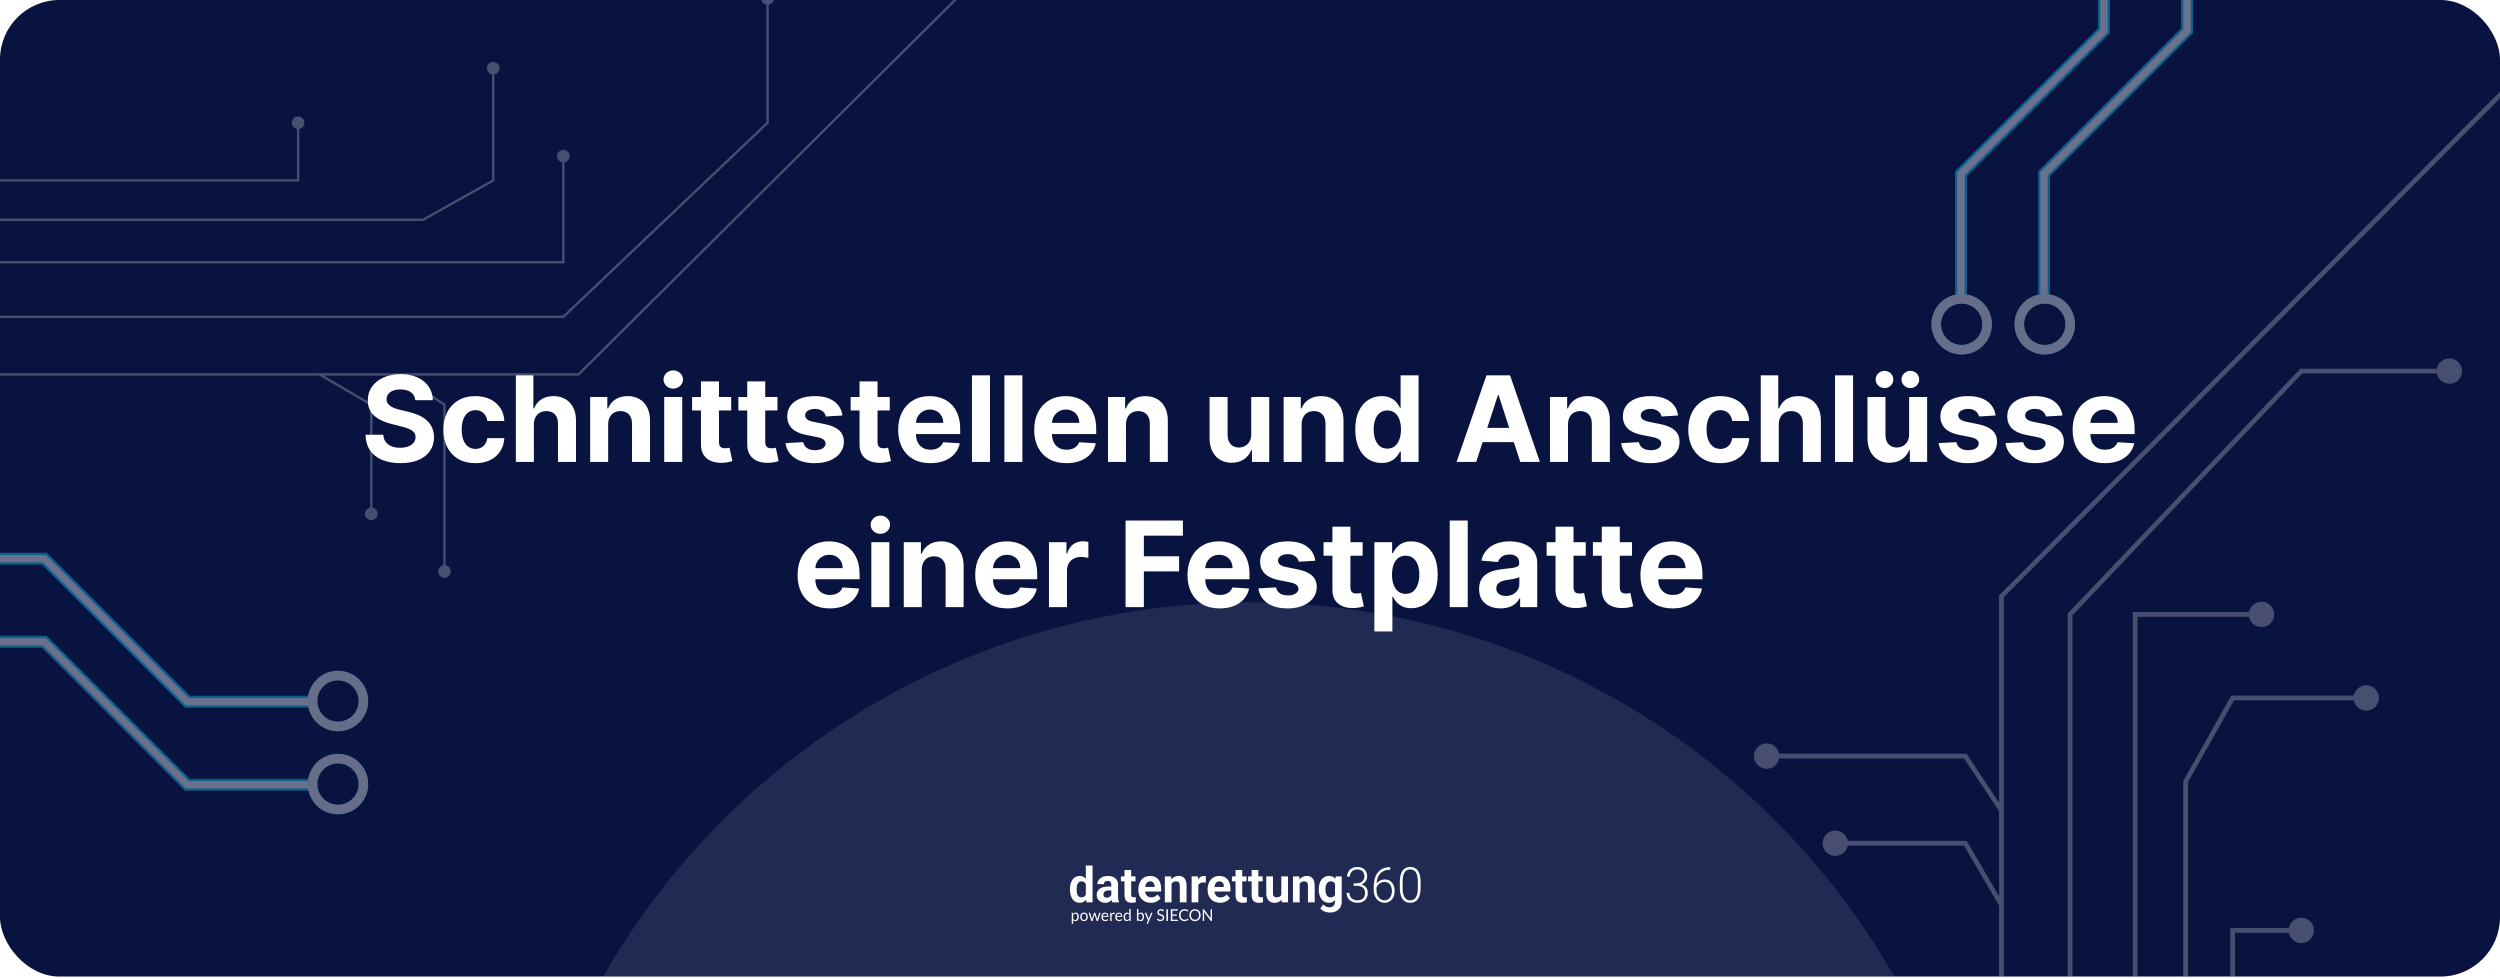 <?xml version="1.0" encoding="UTF-8"?>
<svg xmlns="http://www.w3.org/2000/svg" width="1050" height="411" viewBox="0 0 1050 411" fill="none">
  <g clip-path="url(#clip0_130_64)">
    <rect width="1050" height="410.156" rx="25" fill="#09133F"></rect>
    <g filter="url(#filter0_f_130_64)">
      <circle cx="524.5" cy="565.5" r="312.5" fill="white" fill-opacity="0.1"></circle>
    </g>
    <path d="M174.425 168.094C174.283 166.662 173.674 165.549 172.596 164.756C171.519 163.963 170.057 163.567 168.211 163.567C166.956 163.567 165.897 163.744 165.032 164.099C164.168 164.443 163.505 164.922 163.044 165.538C162.594 166.153 162.369 166.852 162.369 167.633C162.345 168.284 162.482 168.852 162.777 169.337C163.085 169.823 163.505 170.243 164.038 170.598C164.571 170.941 165.186 171.243 165.885 171.504C166.583 171.752 167.329 171.965 168.122 172.143L171.389 172.924C172.975 173.279 174.431 173.753 175.757 174.344C177.083 174.936 178.231 175.664 179.201 176.528C180.172 177.393 180.924 178.411 181.456 179.582C182.001 180.754 182.279 182.098 182.291 183.613C182.279 185.838 181.711 187.768 180.586 189.401C179.474 191.023 177.864 192.284 175.757 193.183C173.662 194.071 171.134 194.515 168.175 194.515C165.24 194.515 162.683 194.065 160.505 193.165C158.339 192.266 156.646 190.934 155.427 189.17C154.219 187.395 153.586 185.199 153.527 182.583H160.966C161.049 183.802 161.398 184.82 162.014 185.637C162.641 186.442 163.476 187.052 164.517 187.466C165.571 187.868 166.761 188.07 168.086 188.07C169.388 188.07 170.519 187.88 171.478 187.501C172.448 187.123 173.2 186.596 173.733 185.921C174.265 185.246 174.532 184.471 174.532 183.595C174.532 182.778 174.289 182.092 173.804 181.536C173.33 180.979 172.632 180.506 171.709 180.115C170.797 179.724 169.678 179.369 168.353 179.05L164.393 178.055C161.327 177.31 158.907 176.144 157.131 174.558C155.356 172.971 154.474 170.835 154.486 168.148C154.474 165.946 155.06 164.022 156.243 162.377C157.439 160.732 159.078 159.447 161.162 158.524C163.245 157.601 165.612 157.139 168.264 157.139C170.963 157.139 173.318 157.601 175.331 158.524C177.355 159.447 178.929 160.732 180.054 162.377C181.178 164.022 181.758 165.928 181.794 168.094H174.425ZM199.643 194.533C196.849 194.533 194.446 193.941 192.434 192.757C190.433 191.562 188.895 189.904 187.817 187.786C186.752 185.667 186.219 183.228 186.219 180.47C186.219 177.677 186.758 175.226 187.835 173.119C188.924 171 190.469 169.349 192.469 168.165C194.47 166.97 196.849 166.372 199.607 166.372C201.986 166.372 204.07 166.804 205.857 167.668C207.645 168.532 209.059 169.746 210.101 171.308C211.142 172.871 211.717 174.705 211.823 176.812H204.685C204.484 175.451 203.951 174.356 203.087 173.528C202.235 172.687 201.116 172.267 199.731 172.267C198.56 172.267 197.536 172.587 196.66 173.226C195.796 173.853 195.121 174.771 194.636 175.978C194.15 177.185 193.908 178.647 193.908 180.364C193.908 182.104 194.144 183.583 194.618 184.803C195.103 186.022 195.784 186.951 196.66 187.59C197.536 188.229 198.56 188.549 199.731 188.549C200.596 188.549 201.371 188.371 202.057 188.016C202.756 187.661 203.33 187.146 203.78 186.472C204.241 185.785 204.543 184.962 204.685 184.004H211.823C211.705 186.087 211.137 187.922 210.119 189.508C209.112 191.082 207.722 192.313 205.946 193.201C204.17 194.089 202.069 194.533 199.643 194.533ZM224.23 178.233V194H216.666V157.636H224.017V171.539H224.336C224.952 169.929 225.946 168.669 227.319 167.757C228.692 166.834 230.415 166.372 232.486 166.372C234.38 166.372 236.031 166.786 237.44 167.615C238.861 168.432 239.961 169.61 240.743 171.148C241.536 172.675 241.926 174.504 241.915 176.635V194H234.351V177.984C234.362 176.304 233.936 174.996 233.072 174.06C232.22 173.125 231.024 172.658 229.486 172.658C228.456 172.658 227.544 172.877 226.751 173.315C225.97 173.753 225.354 174.392 224.905 175.232C224.467 176.061 224.242 177.061 224.23 178.233ZM255.431 178.233V194H247.867V166.727H255.076V171.539H255.396C255.999 169.953 257.011 168.698 258.432 167.775C259.852 166.84 261.574 166.372 263.599 166.372C265.493 166.372 267.144 166.786 268.552 167.615C269.961 168.444 271.056 169.627 271.837 171.166C272.619 172.693 273.009 174.516 273.009 176.635V194H265.445V177.984C265.457 176.315 265.031 175.013 264.167 174.078C263.303 173.131 262.113 172.658 260.598 172.658C259.58 172.658 258.68 172.877 257.899 173.315C257.13 173.753 256.526 174.392 256.088 175.232C255.662 176.061 255.443 177.061 255.431 178.233ZM278.971 194V166.727H286.535V194H278.971ZM282.77 163.212C281.646 163.212 280.681 162.839 279.876 162.093C279.083 161.335 278.687 160.43 278.687 159.376C278.687 158.335 279.083 157.441 279.876 156.695C280.681 155.938 281.646 155.559 282.77 155.559C283.895 155.559 284.854 155.938 285.647 156.695C286.452 157.441 286.854 158.335 286.854 159.376C286.854 160.43 286.452 161.335 285.647 162.093C284.854 162.839 283.895 163.212 282.77 163.212ZM307.1 166.727V172.409H290.676V166.727H307.1ZM294.405 160.193H301.969V185.619C301.969 186.318 302.075 186.862 302.288 187.253C302.501 187.632 302.797 187.898 303.176 188.052C303.567 188.206 304.016 188.283 304.525 188.283C304.881 188.283 305.236 188.253 305.591 188.194C305.946 188.123 306.218 188.07 306.408 188.034L307.597 193.663C307.218 193.781 306.686 193.917 305.999 194.071C305.313 194.237 304.478 194.337 303.496 194.373C301.673 194.444 300.075 194.201 298.702 193.645C297.34 193.089 296.281 192.224 295.523 191.053C294.766 189.881 294.393 188.401 294.405 186.614V160.193ZM326.534 166.727V172.409H310.11V166.727H326.534ZM313.838 160.193H321.402V185.619C321.402 186.318 321.509 186.862 321.722 187.253C321.935 187.632 322.231 187.898 322.61 188.052C323 188.206 323.45 188.283 323.959 188.283C324.314 188.283 324.669 188.253 325.024 188.194C325.38 188.123 325.652 188.07 325.841 188.034L327.031 193.663C326.652 193.781 326.119 193.917 325.433 194.071C324.746 194.237 323.912 194.337 322.929 194.373C321.106 194.444 319.508 194.201 318.135 193.645C316.774 193.089 315.715 192.224 314.957 191.053C314.199 189.881 313.826 188.401 313.838 186.614V160.193ZM353.811 174.504L346.886 174.93C346.768 174.339 346.513 173.806 346.123 173.332C345.732 172.847 345.217 172.462 344.578 172.178C343.95 171.882 343.199 171.734 342.323 171.734C341.151 171.734 340.163 171.983 339.358 172.48C338.553 172.965 338.15 173.616 338.15 174.433C338.15 175.084 338.411 175.635 338.932 176.085C339.452 176.534 340.346 176.895 341.613 177.168L346.549 178.162C349.2 178.706 351.177 179.582 352.479 180.79C353.781 181.997 354.432 183.583 354.432 185.548C354.432 187.336 353.906 188.904 352.852 190.254C351.81 191.603 350.378 192.656 348.555 193.414C346.744 194.16 344.655 194.533 342.287 194.533C338.677 194.533 335.801 193.781 333.658 192.278C331.527 190.763 330.279 188.703 329.912 186.099L337.351 185.708C337.576 186.809 338.121 187.649 338.985 188.229C339.849 188.798 340.956 189.082 342.305 189.082C343.631 189.082 344.696 188.827 345.501 188.318C346.318 187.797 346.732 187.129 346.744 186.312C346.732 185.625 346.442 185.063 345.874 184.625C345.306 184.175 344.43 183.832 343.246 183.595L338.523 182.654C335.86 182.121 333.877 181.198 332.575 179.884C331.285 178.57 330.64 176.895 330.64 174.859C330.64 173.107 331.113 171.598 332.06 170.332C333.019 169.065 334.362 168.089 336.091 167.402C337.831 166.715 339.867 166.372 342.199 166.372C345.643 166.372 348.354 167.1 350.331 168.556C352.319 170.012 353.479 171.995 353.811 174.504ZM373.702 166.727V172.409H357.278V166.727H373.702ZM361.006 160.193H368.57V185.619C368.57 186.318 368.677 186.862 368.89 187.253C369.103 187.632 369.399 187.898 369.778 188.052C370.168 188.206 370.618 188.283 371.127 188.283C371.482 188.283 371.837 188.253 372.192 188.194C372.547 188.123 372.82 188.07 373.009 188.034L374.199 193.663C373.82 193.781 373.287 193.917 372.601 194.071C371.914 194.237 371.08 194.337 370.097 194.373C368.274 194.444 366.676 194.201 365.303 193.645C363.942 193.089 362.882 192.224 362.125 191.053C361.367 189.881 360.994 188.401 361.006 186.614V160.193ZM390.765 194.533C387.959 194.533 385.545 193.964 383.521 192.828C381.508 191.68 379.958 190.058 378.869 187.963C377.78 185.856 377.235 183.364 377.235 180.488C377.235 177.683 377.78 175.22 378.869 173.102C379.958 170.983 381.49 169.331 383.467 168.148C385.456 166.964 387.788 166.372 390.463 166.372C392.262 166.372 393.937 166.662 395.488 167.242C397.05 167.81 398.412 168.669 399.572 169.817C400.744 170.965 401.655 172.409 402.306 174.149C402.957 175.877 403.283 177.902 403.283 180.222V182.299H380.253V177.612H396.163C396.163 176.522 395.926 175.558 395.452 174.717C394.979 173.877 394.322 173.22 393.481 172.746C392.653 172.261 391.688 172.018 390.587 172.018C389.439 172.018 388.421 172.285 387.533 172.817C386.657 173.338 385.971 174.043 385.474 174.93C384.976 175.806 384.722 176.783 384.71 177.86V182.317C384.71 183.666 384.959 184.832 385.456 185.815C385.965 186.797 386.681 187.555 387.604 188.087C388.528 188.62 389.623 188.886 390.889 188.886C391.73 188.886 392.499 188.768 393.197 188.531C393.896 188.295 394.494 187.939 394.991 187.466C395.488 186.992 395.867 186.412 396.127 185.726L403.123 186.188C402.768 187.868 402.04 189.336 400.939 190.591C399.85 191.834 398.441 192.804 396.713 193.503C394.997 194.189 393.014 194.533 390.765 194.533ZM415.783 157.636V194H408.219V157.636H415.783ZM429.406 157.636V194H421.842V157.636H429.406ZM447.894 194.533C445.088 194.533 442.674 193.964 440.649 192.828C438.637 191.68 437.086 190.058 435.997 187.963C434.908 185.856 434.364 183.364 434.364 180.488C434.364 177.683 434.908 175.22 435.997 173.102C437.086 170.983 438.619 169.331 440.596 168.148C442.585 166.964 444.917 166.372 447.592 166.372C449.391 166.372 451.066 166.662 452.617 167.242C454.179 167.81 455.541 168.669 456.701 169.817C457.872 170.965 458.784 172.409 459.435 174.149C460.086 175.877 460.411 177.902 460.411 180.222V182.299H437.382V177.612H453.291C453.291 176.522 453.055 175.558 452.581 174.717C452.108 173.877 451.451 173.22 450.61 172.746C449.782 172.261 448.817 172.018 447.716 172.018C446.568 172.018 445.55 172.285 444.662 172.817C443.786 173.338 443.1 174.043 442.603 174.93C442.105 175.806 441.851 176.783 441.839 177.86V182.317C441.839 183.666 442.088 184.832 442.585 185.815C443.094 186.797 443.81 187.555 444.733 188.087C445.657 188.62 446.751 188.886 448.018 188.886C448.858 188.886 449.628 188.768 450.326 188.531C451.025 188.295 451.622 187.939 452.12 187.466C452.617 186.992 452.996 186.412 453.256 185.726L460.252 186.188C459.897 187.868 459.169 189.336 458.068 190.591C456.979 191.834 455.57 192.804 453.842 193.503C452.126 194.189 450.143 194.533 447.894 194.533ZM472.911 178.233V194H465.348V166.727H472.556V171.539H472.876C473.48 169.953 474.492 168.698 475.912 167.775C477.333 166.84 479.055 166.372 481.079 166.372C482.973 166.372 484.624 166.786 486.033 167.615C487.442 168.444 488.536 169.627 489.318 171.166C490.099 172.693 490.49 174.516 490.49 176.635V194H482.926V177.984C482.938 176.315 482.511 175.013 481.647 174.078C480.783 173.131 479.594 172.658 478.078 172.658C477.06 172.658 476.161 172.877 475.38 173.315C474.61 173.753 474.006 174.392 473.568 175.232C473.142 176.061 472.923 177.061 472.911 178.233ZM525.513 182.388V166.727H533.077V194H525.815V189.046H525.53C524.915 190.644 523.891 191.929 522.459 192.899C521.038 193.87 519.304 194.355 517.256 194.355C515.433 194.355 513.829 193.941 512.445 193.112C511.06 192.284 509.976 191.106 509.195 189.579C508.426 188.052 508.035 186.223 508.023 184.092V166.727H515.587V182.743C515.599 184.353 516.031 185.625 516.883 186.56C517.736 187.496 518.878 187.963 520.31 187.963C521.222 187.963 522.074 187.756 522.867 187.342C523.66 186.915 524.299 186.288 524.785 185.46C525.282 184.631 525.525 183.607 525.513 182.388ZM546.691 178.233V194H539.127V166.727H546.336V171.539H546.655C547.259 169.953 548.271 168.698 549.691 167.775C551.112 166.84 552.834 166.372 554.858 166.372C556.752 166.372 558.404 166.786 559.812 167.615C561.221 168.444 562.316 169.627 563.097 171.166C563.878 172.693 564.269 174.516 564.269 176.635V194H556.705V177.984C556.717 176.315 556.291 175.013 555.427 174.078C554.562 173.131 553.373 172.658 551.858 172.658C550.84 172.658 549.94 172.877 549.159 173.315C548.389 173.753 547.786 174.392 547.348 175.232C546.922 176.061 546.703 177.061 546.691 178.233ZM580.28 194.444C578.209 194.444 576.332 193.911 574.652 192.846C572.983 191.769 571.657 190.188 570.674 188.105C569.704 186.01 569.218 183.441 569.218 180.399C569.218 177.274 569.721 174.676 570.728 172.604C571.734 170.521 573.071 168.964 574.74 167.935C576.421 166.893 578.262 166.372 580.262 166.372C581.789 166.372 583.062 166.633 584.08 167.153C585.11 167.662 585.938 168.302 586.566 169.071C587.205 169.829 587.69 170.574 588.022 171.308H588.252V157.636H595.799V194H588.341V189.632H588.022C587.666 190.39 587.163 191.141 586.512 191.887C585.873 192.621 585.039 193.231 584.009 193.716C582.991 194.201 581.748 194.444 580.28 194.444ZM582.677 188.425C583.896 188.425 584.926 188.093 585.767 187.43C586.619 186.756 587.27 185.815 587.72 184.607C588.181 183.4 588.412 181.985 588.412 180.364C588.412 178.742 588.187 177.333 587.737 176.138C587.288 174.942 586.637 174.019 585.784 173.368C584.932 172.717 583.896 172.391 582.677 172.391C581.434 172.391 580.387 172.729 579.534 173.403C578.682 174.078 578.037 175.013 577.599 176.209C577.161 177.404 576.942 178.789 576.942 180.364C576.942 181.95 577.161 183.353 577.599 184.572C578.049 185.779 578.694 186.726 579.534 187.413C580.387 188.087 581.434 188.425 582.677 188.425ZM620 194H611.761L624.314 157.636H634.222L646.757 194H638.519L629.41 165.946H629.126L620 194ZM619.485 179.707H638.945V185.708H619.485V179.707ZM658.556 178.233V194H650.992V166.727H658.201V171.539H658.521C659.124 169.953 660.136 168.698 661.557 167.775C662.977 166.84 664.699 166.372 666.724 166.372C668.618 166.372 670.269 166.786 671.677 167.615C673.086 168.444 674.181 169.627 674.962 171.166C675.744 172.693 676.134 174.516 676.134 176.635V194H668.57V177.984C668.582 176.315 668.156 175.013 667.292 174.078C666.428 173.131 665.238 172.658 663.723 172.658C662.705 172.658 661.805 172.877 661.024 173.315C660.255 173.753 659.651 174.392 659.213 175.232C658.787 176.061 658.568 177.061 658.556 178.233ZM704.787 174.504L697.863 174.93C697.744 174.339 697.49 173.806 697.099 173.332C696.709 172.847 696.194 172.462 695.554 172.178C694.927 171.882 694.175 171.734 693.299 171.734C692.128 171.734 691.139 171.983 690.334 172.48C689.529 172.965 689.127 173.616 689.127 174.433C689.127 175.084 689.387 175.635 689.908 176.085C690.429 176.534 691.323 176.895 692.589 177.168L697.525 178.162C700.177 178.706 702.154 179.582 703.456 180.79C704.758 181.997 705.409 183.583 705.409 185.548C705.409 187.336 704.882 188.904 703.829 190.254C702.787 191.603 701.355 192.656 699.532 193.414C697.721 194.16 695.631 194.533 693.264 194.533C689.654 194.533 686.777 193.781 684.635 192.278C682.504 190.763 681.255 188.703 680.888 186.099L688.328 185.708C688.553 186.809 689.097 187.649 689.961 188.229C690.825 188.798 691.932 189.082 693.282 189.082C694.607 189.082 695.673 188.827 696.478 188.318C697.294 187.797 697.709 187.129 697.721 186.312C697.709 185.625 697.419 185.063 696.851 184.625C696.282 184.175 695.406 183.832 694.223 183.595L689.5 182.654C686.836 182.121 684.854 181.198 683.552 179.884C682.261 178.57 681.616 176.895 681.616 174.859C681.616 173.107 682.09 171.598 683.037 170.332C683.995 169.065 685.339 168.089 687.067 167.402C688.807 166.715 690.843 166.372 693.175 166.372C696.62 166.372 699.33 167.1 701.307 168.556C703.296 170.012 704.456 171.995 704.787 174.504ZM722.494 194.533C719.701 194.533 717.298 193.941 715.285 192.757C713.285 191.562 711.746 189.904 710.669 187.786C709.604 185.667 709.071 183.228 709.071 180.47C709.071 177.677 709.61 175.226 710.687 173.119C711.776 171 713.32 169.349 715.321 168.165C717.321 166.97 719.701 166.372 722.459 166.372C724.838 166.372 726.921 166.804 728.709 167.668C730.496 168.532 731.911 169.746 732.952 171.308C733.994 172.871 734.568 174.705 734.675 176.812H727.537C727.336 175.451 726.803 174.356 725.939 173.528C725.087 172.687 723.968 172.267 722.583 172.267C721.411 172.267 720.387 172.587 719.511 173.226C718.647 173.853 717.972 174.771 717.487 175.978C717.002 177.185 716.759 178.647 716.759 180.364C716.759 182.104 716.996 183.583 717.469 184.803C717.955 186.022 718.635 186.951 719.511 187.59C720.387 188.229 721.411 188.549 722.583 188.549C723.447 188.549 724.222 188.371 724.909 188.016C725.607 187.661 726.181 187.146 726.631 186.472C727.093 185.785 727.395 184.962 727.537 184.004H734.675C734.556 186.087 733.988 187.922 732.97 189.508C731.964 191.082 730.573 192.313 728.797 193.201C727.022 194.089 724.921 194.533 722.494 194.533ZM747.081 178.233V194H739.517V157.636H746.868V171.539H747.188C747.803 169.929 748.798 168.669 750.171 167.757C751.544 166.834 753.266 166.372 755.338 166.372C757.232 166.372 758.883 166.786 760.292 167.615C761.712 168.432 762.813 169.61 763.594 171.148C764.387 172.675 764.778 174.504 764.766 176.635V194H757.202V177.984C757.214 176.304 756.788 174.996 755.924 174.06C755.071 173.125 753.876 172.658 752.337 172.658C751.307 172.658 750.396 172.877 749.603 173.315C748.821 173.753 748.206 174.392 747.756 175.232C747.318 176.061 747.093 177.061 747.081 178.233ZM778.283 157.636V194H770.719V157.636H778.283ZM801.831 182.388V166.727H809.395V194H802.133V189.046H801.849C801.233 190.644 800.209 191.929 798.777 192.899C797.357 193.87 795.622 194.355 793.575 194.355C791.752 194.355 790.148 193.941 788.763 193.112C787.378 192.284 786.295 191.106 785.514 189.579C784.744 188.052 784.354 186.223 784.342 184.092V166.727H791.906V182.743C791.917 184.353 792.35 185.625 793.202 186.56C794.054 187.496 795.196 187.963 796.629 187.963C797.54 187.963 798.392 187.756 799.185 187.342C799.979 186.915 800.618 186.288 801.103 185.46C801.6 184.631 801.843 183.607 801.831 182.388ZM791.497 162.999C790.479 162.999 789.603 162.643 788.869 161.933C788.136 161.211 787.769 160.359 787.769 159.376C787.769 158.37 788.136 157.518 788.869 156.82C789.603 156.121 790.479 155.772 791.497 155.772C792.527 155.772 793.397 156.121 794.107 156.82C794.829 157.518 795.19 158.37 795.19 159.376C795.19 160.359 794.829 161.211 794.107 161.933C793.397 162.643 792.527 162.999 791.497 162.999ZM802.364 162.999C801.346 162.999 800.47 162.643 799.736 161.933C799.002 161.211 798.635 160.359 798.635 159.376C798.635 158.37 799.002 157.518 799.736 156.82C800.47 156.121 801.346 155.772 802.364 155.772C803.394 155.772 804.264 156.121 804.974 156.82C805.696 157.518 806.057 158.37 806.057 159.376C806.057 160.359 805.696 161.211 804.974 161.933C804.264 162.643 803.394 162.999 802.364 162.999ZM838.137 174.504L831.212 174.93C831.094 174.339 830.839 173.806 830.449 173.332C830.058 172.847 829.543 172.462 828.904 172.178C828.277 171.882 827.525 171.734 826.649 171.734C825.477 171.734 824.489 171.983 823.684 172.48C822.879 172.965 822.476 173.616 822.476 174.433C822.476 175.084 822.737 175.635 823.258 176.085C823.779 176.534 824.672 176.895 825.939 177.168L830.875 178.162C833.526 178.706 835.503 179.582 836.805 180.79C838.107 181.997 838.758 183.583 838.758 185.548C838.758 187.336 838.232 188.904 837.178 190.254C836.137 191.603 834.704 192.656 832.881 193.414C831.07 194.16 828.981 194.533 826.614 194.533C823.003 194.533 820.127 193.781 817.984 192.278C815.854 190.763 814.605 188.703 814.238 186.099L821.677 185.708C821.902 186.809 822.447 187.649 823.311 188.229C824.175 188.798 825.282 189.082 826.631 189.082C827.957 189.082 829.022 188.827 829.827 188.318C830.644 187.797 831.058 187.129 831.07 186.312C831.058 185.625 830.768 185.063 830.2 184.625C829.632 184.175 828.756 183.832 827.572 183.595L822.849 182.654C820.186 182.121 818.203 181.198 816.901 179.884C815.611 178.57 814.966 176.895 814.966 174.859C814.966 173.107 815.439 171.598 816.386 170.332C817.345 169.065 818.689 168.089 820.417 167.402C822.157 166.715 824.193 166.372 826.525 166.372C829.969 166.372 832.68 167.1 834.657 168.556C836.646 170.012 837.806 171.995 838.137 174.504ZM866.213 174.504L859.288 174.93C859.17 174.339 858.916 173.806 858.525 173.332C858.134 172.847 857.619 172.462 856.98 172.178C856.353 171.882 855.601 171.734 854.725 171.734C853.553 171.734 852.565 171.983 851.76 172.48C850.955 172.965 850.553 173.616 850.553 174.433C850.553 175.084 850.813 175.635 851.334 176.085C851.855 176.534 852.748 176.895 854.015 177.168L858.951 178.162C861.603 178.706 863.579 179.582 864.881 180.79C866.184 181.997 866.835 183.583 866.835 185.548C866.835 187.336 866.308 188.904 865.254 190.254C864.213 191.603 862.78 192.656 860.957 193.414C859.146 194.16 857.057 194.533 854.69 194.533C851.079 194.533 848.203 193.781 846.06 192.278C843.93 190.763 842.681 188.703 842.314 186.099L849.754 185.708C849.979 186.809 850.523 187.649 851.387 188.229C852.251 188.798 853.358 189.082 854.707 189.082C856.033 189.082 857.099 188.827 857.903 188.318C858.72 187.797 859.135 187.129 859.146 186.312C859.135 185.625 858.845 185.063 858.276 184.625C857.708 184.175 856.832 183.832 855.649 183.595L850.926 182.654C848.262 182.121 846.279 181.198 844.977 179.884C843.687 178.57 843.042 176.895 843.042 174.859C843.042 173.107 843.515 171.598 844.462 170.332C845.421 169.065 846.765 168.089 848.493 167.402C850.233 166.715 852.269 166.372 854.601 166.372C858.046 166.372 860.756 167.1 862.733 168.556C864.722 170.012 865.882 171.995 866.213 174.504ZM884.027 194.533C881.221 194.533 878.806 193.964 876.782 192.828C874.77 191.68 873.219 190.058 872.13 187.963C871.041 185.856 870.497 183.364 870.497 180.488C870.497 177.683 871.041 175.22 872.13 173.102C873.219 170.983 874.752 169.331 876.729 168.148C878.718 166.964 881.05 166.372 883.725 166.372C885.524 166.372 887.199 166.662 888.75 167.242C890.312 167.81 891.673 168.669 892.833 169.817C894.005 170.965 894.917 172.409 895.568 174.149C896.219 175.877 896.544 177.902 896.544 180.222V182.299H873.515V177.612H889.424C889.424 176.522 889.188 175.558 888.714 174.717C888.241 173.877 887.584 173.22 886.743 172.746C885.915 172.261 884.95 172.018 883.849 172.018C882.701 172.018 881.683 172.285 880.795 172.817C879.919 173.338 879.233 174.043 878.735 174.93C878.238 175.806 877.984 176.783 877.972 177.86V182.317C877.972 183.666 878.22 184.832 878.718 185.815C879.227 186.797 879.943 187.555 880.866 188.087C881.789 188.62 882.884 188.886 884.151 188.886C884.991 188.886 885.761 188.768 886.459 188.531C887.157 188.295 887.755 187.939 888.252 187.466C888.75 186.992 889.128 186.412 889.389 185.726L896.385 186.188C896.029 187.868 895.301 189.336 894.201 190.591C893.112 191.834 891.703 192.804 889.975 193.503C888.258 194.189 886.276 194.533 884.027 194.533ZM348.504 255.533C345.699 255.533 343.284 254.964 341.26 253.828C339.247 252.68 337.697 251.058 336.608 248.963C335.519 246.856 334.974 244.364 334.974 241.488C334.974 238.683 335.519 236.22 336.608 234.102C337.697 231.983 339.23 230.331 341.206 229.148C343.195 227.964 345.527 227.372 348.202 227.372C350.001 227.372 351.676 227.662 353.227 228.242C354.79 228.81 356.151 229.669 357.311 230.817C358.483 231.965 359.394 233.409 360.045 235.149C360.696 236.877 361.022 238.902 361.022 241.222V243.299H337.993V238.612H353.902C353.902 237.522 353.665 236.558 353.192 235.717C352.718 234.877 352.061 234.22 351.221 233.746C350.392 233.261 349.427 233.018 348.327 233.018C347.178 233.018 346.16 233.285 345.273 233.817C344.397 234.338 343.71 235.043 343.213 235.93C342.716 236.806 342.461 237.783 342.449 238.86V243.317C342.449 244.666 342.698 245.832 343.195 246.815C343.704 247.797 344.42 248.555 345.344 249.087C346.267 249.62 347.362 249.886 348.628 249.886C349.469 249.886 350.238 249.768 350.937 249.531C351.635 249.295 352.233 248.939 352.73 248.466C353.227 247.992 353.606 247.412 353.866 246.726L360.862 247.188C360.507 248.868 359.779 250.336 358.678 251.591C357.589 252.834 356.18 253.804 354.452 254.503C352.736 255.189 350.753 255.533 348.504 255.533ZM365.958 255V227.727H373.522V255H365.958ZM369.758 224.212C368.633 224.212 367.668 223.839 366.863 223.093C366.07 222.335 365.674 221.43 365.674 220.376C365.674 219.335 366.07 218.441 366.863 217.695C367.668 216.938 368.633 216.559 369.758 216.559C370.882 216.559 371.841 216.938 372.634 217.695C373.439 218.441 373.841 219.335 373.841 220.376C373.841 221.43 373.439 222.335 372.634 223.093C371.841 223.839 370.882 224.212 369.758 224.212ZM387.145 239.233V255H379.581V227.727H386.79V232.539H387.109C387.713 230.953 388.725 229.698 390.146 228.775C391.566 227.84 393.288 227.372 395.312 227.372C397.206 227.372 398.858 227.786 400.266 228.615C401.675 229.444 402.77 230.627 403.551 232.166C404.332 233.693 404.723 235.516 404.723 237.635V255H397.159V238.984C397.171 237.315 396.745 236.013 395.881 235.078C395.017 234.131 393.827 233.658 392.312 233.658C391.294 233.658 390.394 233.877 389.613 234.315C388.844 234.753 388.24 235.392 387.802 236.232C387.376 237.061 387.157 238.061 387.145 239.233ZM423.113 255.533C420.308 255.533 417.893 254.964 415.869 253.828C413.857 252.68 412.306 251.058 411.217 248.963C410.128 246.856 409.584 244.364 409.584 241.488C409.584 238.683 410.128 236.22 411.217 234.102C412.306 231.983 413.839 230.331 415.816 229.148C417.805 227.964 420.136 227.372 422.812 227.372C424.611 227.372 426.286 227.662 427.836 228.242C429.399 228.81 430.76 229.669 431.92 230.817C433.092 231.965 434.004 233.409 434.655 235.149C435.306 236.877 435.631 238.902 435.631 241.222V243.299H412.602V238.612H428.511C428.511 237.522 428.274 236.558 427.801 235.717C427.327 234.877 426.671 234.22 425.83 233.746C425.001 233.261 424.037 233.018 422.936 233.018C421.788 233.018 420.77 233.285 419.882 233.817C419.006 234.338 418.319 235.043 417.822 235.93C417.325 236.806 417.071 237.783 417.059 238.86V243.317C417.059 244.666 417.307 245.832 417.805 246.815C418.314 247.797 419.03 248.555 419.953 249.087C420.876 249.62 421.971 249.886 423.238 249.886C424.078 249.886 424.848 249.768 425.546 249.531C426.244 249.295 426.842 248.939 427.339 248.466C427.836 247.992 428.215 247.412 428.476 246.726L435.471 247.188C435.116 248.868 434.388 250.336 433.287 251.591C432.198 252.834 430.79 253.804 429.062 254.503C427.345 255.189 425.363 255.533 423.113 255.533ZM440.567 255V227.727H447.9V232.486H448.184C448.682 230.793 449.516 229.515 450.688 228.651C451.86 227.775 453.209 227.337 454.736 227.337C455.115 227.337 455.523 227.36 455.961 227.408C456.399 227.455 456.784 227.52 457.116 227.603V234.315C456.76 234.208 456.269 234.113 455.642 234.031C455.015 233.948 454.44 233.906 453.92 233.906C452.807 233.906 451.813 234.149 450.937 234.634C450.073 235.108 449.386 235.771 448.877 236.623C448.38 237.475 448.131 238.458 448.131 239.57V255H440.567ZM472.741 255V218.636H496.817V224.975H480.429V233.64H495.219V239.979H480.429V255H472.741ZM512.274 255.533C509.468 255.533 507.053 254.964 505.029 253.828C503.017 252.68 501.466 251.058 500.377 248.963C499.288 246.856 498.744 244.364 498.744 241.488C498.744 238.683 499.288 236.22 500.377 234.102C501.466 231.983 502.999 230.331 504.976 229.148C506.965 227.964 509.297 227.372 511.972 227.372C513.771 227.372 515.446 227.662 516.997 228.242C518.559 228.81 519.92 229.669 521.08 230.817C522.252 231.965 523.164 233.409 523.815 235.149C524.466 236.877 524.791 238.902 524.791 241.222V243.299H501.762V238.612H517.671C517.671 237.522 517.435 236.558 516.961 235.717C516.488 234.877 515.831 234.22 514.99 233.746C514.162 233.261 513.197 233.018 512.096 233.018C510.948 233.018 509.93 233.285 509.042 233.817C508.166 234.338 507.48 235.043 506.982 235.93C506.485 236.806 506.231 237.783 506.219 238.86V243.317C506.219 244.666 506.468 245.832 506.965 246.815C507.474 247.797 508.19 248.555 509.113 249.087C510.036 249.62 511.131 249.886 512.398 249.886C513.238 249.886 514.008 249.768 514.706 249.531C515.405 249.295 516.002 248.939 516.499 248.466C516.997 247.992 517.375 247.412 517.636 246.726L524.632 247.188C524.276 248.868 523.548 250.336 522.448 251.591C521.359 252.834 519.95 253.804 518.222 254.503C516.505 255.189 514.523 255.533 512.274 255.533ZM552.419 235.504L545.494 235.93C545.376 235.339 545.122 234.806 544.731 234.332C544.34 233.847 543.825 233.462 543.186 233.178C542.559 232.882 541.807 232.734 540.931 232.734C539.759 232.734 538.771 232.983 537.966 233.48C537.161 233.965 536.759 234.616 536.759 235.433C536.759 236.084 537.019 236.635 537.54 237.085C538.061 237.534 538.954 237.895 540.221 238.168L545.157 239.162C547.809 239.706 549.785 240.582 551.088 241.79C552.39 242.997 553.041 244.583 553.041 246.548C553.041 248.336 552.514 249.904 551.46 251.254C550.419 252.603 548.986 253.656 547.164 254.414C545.352 255.16 543.263 255.533 540.896 255.533C537.285 255.533 534.409 254.781 532.267 253.278C530.136 251.763 528.887 249.703 528.52 247.099L535.96 246.708C536.185 247.809 536.729 248.649 537.593 249.229C538.457 249.798 539.564 250.082 540.914 250.082C542.239 250.082 543.305 249.827 544.11 249.318C544.926 248.797 545.341 248.129 545.352 247.312C545.341 246.625 545.051 246.063 544.482 245.625C543.914 245.175 543.038 244.832 541.855 244.595L537.132 243.654C534.468 243.121 532.485 242.198 531.183 240.884C529.893 239.57 529.248 237.895 529.248 235.859C529.248 234.107 529.722 232.598 530.669 231.332C531.627 230.065 532.971 229.089 534.699 228.402C536.439 227.715 538.475 227.372 540.807 227.372C544.252 227.372 546.962 228.1 548.939 229.556C550.928 231.012 552.088 232.995 552.419 235.504ZM572.31 227.727V233.409H555.886V227.727H572.31ZM559.615 221.193H567.179V246.619C567.179 247.318 567.285 247.862 567.498 248.253C567.711 248.632 568.007 248.898 568.386 249.052C568.777 249.206 569.226 249.283 569.735 249.283C570.091 249.283 570.446 249.253 570.801 249.194C571.156 249.123 571.428 249.07 571.618 249.034L572.807 254.663C572.428 254.781 571.896 254.917 571.209 255.071C570.523 255.237 569.688 255.337 568.706 255.373C566.883 255.444 565.285 255.201 563.912 254.645C562.55 254.089 561.491 253.224 560.733 252.053C559.976 250.881 559.603 249.401 559.615 247.614V221.193ZM577.237 265.227V227.727H584.695V232.308H585.032C585.363 231.574 585.843 230.829 586.47 230.071C587.109 229.302 587.938 228.662 588.956 228.153C589.986 227.633 591.264 227.372 592.791 227.372C594.78 227.372 596.615 227.893 598.295 228.935C599.976 229.964 601.32 231.521 602.326 233.604C603.332 235.676 603.835 238.274 603.835 241.399C603.835 244.441 603.344 247.01 602.362 249.105C601.391 251.188 600.065 252.769 598.384 253.846C596.715 254.911 594.845 255.444 592.773 255.444C591.306 255.444 590.057 255.201 589.027 254.716C588.009 254.231 587.174 253.621 586.523 252.887C585.872 252.141 585.375 251.39 585.032 250.632H584.801V265.227H577.237ZM584.641 241.364C584.641 242.985 584.866 244.4 585.316 245.607C585.766 246.815 586.417 247.756 587.269 248.43C588.121 249.093 589.157 249.425 590.376 249.425C591.607 249.425 592.649 249.087 593.501 248.413C594.354 247.726 594.999 246.779 595.437 245.572C595.887 244.353 596.112 242.95 596.112 241.364C596.112 239.789 595.893 238.404 595.455 237.209C595.017 236.013 594.371 235.078 593.519 234.403C592.667 233.729 591.619 233.391 590.376 233.391C589.145 233.391 588.104 233.717 587.251 234.368C586.411 235.019 585.766 235.942 585.316 237.138C584.866 238.333 584.641 239.742 584.641 241.364ZM616.442 218.636V255H608.878V218.636H616.442ZM630.278 255.515C628.538 255.515 626.987 255.213 625.626 254.609C624.265 253.994 623.187 253.088 622.394 251.893C621.613 250.685 621.222 249.182 621.222 247.383C621.222 245.868 621.501 244.595 622.057 243.565C622.613 242.536 623.371 241.707 624.33 241.08C625.289 240.452 626.378 239.979 627.597 239.659C628.828 239.339 630.118 239.115 631.468 238.984C633.054 238.819 634.332 238.665 635.303 238.523C636.273 238.369 636.978 238.144 637.416 237.848C637.854 237.552 638.073 237.114 638.073 236.534V236.428C638.073 235.303 637.718 234.433 637.007 233.817C636.309 233.202 635.315 232.894 634.024 232.894C632.663 232.894 631.58 233.196 630.775 233.8C629.97 234.392 629.437 235.137 629.177 236.037L622.181 235.469C622.536 233.812 623.235 232.379 624.276 231.172C625.318 229.953 626.662 229.018 628.307 228.366C629.964 227.704 631.882 227.372 634.06 227.372C635.575 227.372 637.025 227.55 638.41 227.905C639.807 228.26 641.044 228.81 642.121 229.556C643.21 230.302 644.068 231.261 644.695 232.433C645.323 233.593 645.637 234.983 645.637 236.605V255H638.463V251.218H638.25C637.812 252.07 637.226 252.822 636.492 253.473C635.758 254.112 634.877 254.615 633.847 254.982C632.817 255.337 631.627 255.515 630.278 255.515ZM632.444 250.295C633.557 250.295 634.539 250.076 635.392 249.638C636.244 249.188 636.913 248.584 637.398 247.827C637.883 247.069 638.126 246.211 638.126 245.252V242.358C637.889 242.512 637.564 242.654 637.149 242.784C636.747 242.902 636.291 243.015 635.782 243.121C635.273 243.216 634.764 243.305 634.255 243.388C633.746 243.459 633.285 243.524 632.87 243.583C631.982 243.713 631.207 243.92 630.544 244.205C629.881 244.489 629.366 244.873 628.999 245.359C628.633 245.832 628.449 246.424 628.449 247.134C628.449 248.164 628.822 248.951 629.568 249.496C630.325 250.028 631.284 250.295 632.444 250.295ZM666.011 227.727V233.409H649.587V227.727H666.011ZM653.316 221.193H660.88V246.619C660.88 247.318 660.986 247.862 661.199 248.253C661.412 248.632 661.708 248.898 662.087 249.052C662.478 249.206 662.928 249.283 663.437 249.283C663.792 249.283 664.147 249.253 664.502 249.194C664.857 249.123 665.129 249.07 665.319 249.034L666.508 254.663C666.13 254.781 665.597 254.917 664.91 255.071C664.224 255.237 663.389 255.337 662.407 255.373C660.584 255.444 658.986 255.201 657.613 254.645C656.251 254.089 655.192 253.224 654.434 252.053C653.677 250.881 653.304 249.401 653.316 247.614V221.193ZM685.445 227.727V233.409H669.021V227.727H685.445ZM672.749 221.193H680.313V246.619C680.313 247.318 680.42 247.862 680.633 248.253C680.846 248.632 681.142 248.898 681.521 249.052C681.911 249.206 682.361 249.283 682.87 249.283C683.225 249.283 683.58 249.253 683.936 249.194C684.291 249.123 684.563 249.07 684.752 249.034L685.942 254.663C685.563 254.781 685.03 254.917 684.344 255.071C683.657 255.237 682.823 255.337 681.84 255.373C680.017 255.444 678.419 255.201 677.046 254.645C675.685 254.089 674.626 253.224 673.868 252.053C673.11 250.881 672.738 249.401 672.749 247.614V221.193ZM702.508 255.533C699.703 255.533 697.288 254.964 695.264 253.828C693.251 252.68 691.701 251.058 690.612 248.963C689.523 246.856 688.978 244.364 688.978 241.488C688.978 238.683 689.523 236.22 690.612 234.102C691.701 231.983 693.234 230.331 695.21 229.148C697.199 227.964 699.531 227.372 702.206 227.372C704.005 227.372 705.68 227.662 707.231 228.242C708.794 228.81 710.155 229.669 711.315 230.817C712.487 231.965 713.398 233.409 714.049 235.149C714.7 236.877 715.026 238.902 715.026 241.222V243.299H691.997V238.612H707.906C707.906 237.522 707.669 236.558 707.195 235.717C706.722 234.877 706.065 234.22 705.225 233.746C704.396 233.261 703.431 233.018 702.33 233.018C701.182 233.018 700.164 233.285 699.276 233.817C698.401 234.338 697.714 235.043 697.217 235.93C696.72 236.806 696.465 237.783 696.453 238.86V243.317C696.453 244.666 696.702 245.832 697.199 246.815C697.708 247.797 698.424 248.555 699.347 249.087C700.271 249.62 701.366 249.886 702.632 249.886C703.473 249.886 704.242 249.768 704.941 249.531C705.639 249.295 706.237 248.939 706.734 248.466C707.231 247.992 707.61 247.412 707.87 246.726L714.866 247.188C714.511 248.868 713.783 250.336 712.682 251.591C711.593 252.834 710.184 253.804 708.456 254.503C706.74 255.189 704.757 255.533 702.508 255.533Z" fill="white"></path>
    <g opacity="0.4">
      <g filter="url(#filter1_f_130_64)">
        <path d="M872.867 -80L883.669 -69.198L883.669 12.896L823.611 72.955L823.611 126.965" stroke="#0FD1FF" stroke-width="5"></path>
      </g>
      <path d="M872.867 -80L883.669 -69.198L883.669 12.896L823.611 72.955L823.611 126.965" stroke="white" stroke-opacity="0.7" stroke-width="3"></path>
      <g filter="url(#filter2_f_130_64)">
        <path d="M872.867 -80L883.669 -69.198L883.669 12.896L823.611 72.955L823.611 126.965" stroke="white" stroke-opacity="0.9" stroke-width="3"></path>
      </g>
      <path d="M872.867 -80L883.669 -69.198L883.669 12.896L823.611 72.955L823.611 126.965" stroke="white" stroke-width="2"></path>
      <g filter="url(#filter3_f_130_64)">
        <circle cx="823.904" cy="136.188" r="10.688" transform="rotate(90 823.904 136.188)" stroke="#0FD1FF" stroke-width="4"></circle>
      </g>
      <circle cx="823.904" cy="136.188" r="10.688" transform="rotate(90 823.904 136.188)" stroke="#F3F4F6" stroke-width="4"></circle>
      <g filter="url(#filter4_f_130_64)">
        <path d="M907.758 -80L918.56 -69.198L918.56 12.896L858.501 72.955L858.501 126.965" stroke="#0FD1FF" stroke-width="5"></path>
      </g>
      <path d="M907.758 -80L918.56 -69.198L918.56 12.896L858.501 72.955L858.501 126.965" stroke="white" stroke-opacity="0.7" stroke-width="3"></path>
      <g filter="url(#filter5_f_130_64)">
        <path d="M907.758 -80L918.56 -69.198L918.56 12.896L858.501 72.955L858.501 126.965" stroke="white" stroke-opacity="0.9" stroke-width="3"></path>
      </g>
      <path d="M907.758 -80L918.56 -69.198L918.56 12.896L858.501 72.955L858.501 126.965" stroke="white" stroke-width="2"></path>
      <g filter="url(#filter6_f_130_64)">
        <circle cx="858.794" cy="136.188" r="10.688" transform="rotate(90 858.794 136.188)" stroke="#0FD1FF" stroke-width="4"></circle>
      </g>
      <circle cx="858.794" cy="136.188" r="10.688" transform="rotate(90 858.794 136.188)" stroke="#F3F4F6" stroke-width="4"></circle>
      <g filter="url(#filter7_f_130_64)">
        <path d="M-74.237 280.349L-63.435 269.547L18.659 269.547L78.718 329.606L132.728 329.606" stroke="#0FD1FF" stroke-width="5"></path>
      </g>
      <path d="M-74.237 280.349L-63.435 269.547L18.659 269.547L78.718 329.606L132.728 329.606" stroke="white" stroke-opacity="0.7" stroke-width="3"></path>
      <g filter="url(#filter8_f_130_64)">
        <path d="M-74.237 280.349L-63.435 269.547L18.659 269.547L78.718 329.606L132.728 329.606" stroke="white" stroke-opacity="0.9" stroke-width="3"></path>
      </g>
      <path d="M-74.237 280.349L-63.435 269.547L18.659 269.547L78.718 329.606L132.728 329.606" stroke="white" stroke-width="2"></path>
      <g filter="url(#filter9_f_130_64)">
        <circle cx="141.95" cy="329.313" r="10.688" stroke="#0FD1FF" stroke-width="4"></circle>
      </g>
      <circle cx="141.95" cy="329.313" r="10.688" stroke="#F3F4F6" stroke-width="4"></circle>
      <g filter="url(#filter10_f_130_64)">
        <path d="M-74.237 245.458L-63.435 234.656L18.659 234.656L78.718 294.715L132.728 294.715" stroke="#0FD1FF" stroke-width="5"></path>
      </g>
      <path d="M-74.237 245.458L-63.435 234.656L18.659 234.656L78.718 294.715L132.728 294.715" stroke="white" stroke-opacity="0.7" stroke-width="3"></path>
      <g filter="url(#filter11_f_130_64)">
        <path d="M-74.237 245.458L-63.435 234.656L18.659 234.656L78.718 294.715L132.728 294.715" stroke="white" stroke-opacity="0.9" stroke-width="3"></path>
      </g>
      <path d="M-74.237 245.458L-63.435 234.656L18.659 234.656L78.718 294.715L132.728 294.715" stroke="white" stroke-width="2"></path>
      <g filter="url(#filter12_f_130_64)">
        <circle cx="141.95" cy="294.422" r="10.688" stroke="#0FD1FF" stroke-width="4"></circle>
      </g>
      <circle cx="141.95" cy="294.422" r="10.688" stroke="#F3F4F6" stroke-width="4"></circle>
    </g>
    <path d="M-51.477 110.137L-51.844 110.476L-51.896 110.42L-51.928 110.352L-51.477 110.137ZM-63 85.946L-63.451 86.161L-63.5 86.059L-63.5 85.946L-63 85.946ZM-63 60.603C-64.473 60.603 -65.667 59.409 -65.667 57.937C-65.667 56.464 -64.473 55.27 -63 55.27C-61.527 55.27 -60.333 56.464 -60.333 57.937C-60.333 59.409 -61.527 60.603 -63 60.603ZM-51.477 75.761L-51.977 75.761L-51.977 75.261L-51.477 75.261L-51.477 75.761ZM-7.945 65.576L-7.445 65.576L-7.445 65.784L-7.592 65.93L-7.945 65.576ZM-7.945 16.042C-9.418 16.042 -10.611 14.848 -10.611 13.376C-10.611 11.903 -9.418 10.709 -7.945 10.709C-6.472 10.709 -5.278 11.903 -5.278 13.376C-5.278 14.848 -6.472 16.042 -7.945 16.042ZM125.212 75.761L125.712 75.761L125.712 76.261L125.212 76.261L125.212 75.761ZM125.212 54.237C123.739 54.237 122.545 53.044 122.545 51.571C122.545 50.098 123.739 48.904 125.212 48.904C126.685 48.904 127.879 50.098 127.879 51.571C127.879 53.044 126.685 54.237 125.212 54.237ZM-7.945 92.312L-8.134 91.85L-8.043 91.812L-7.945 91.812L-7.945 92.312ZM177.706 92.312L177.951 92.748L177.837 92.812L177.706 92.812L177.706 92.312ZM207.155 75.761L207.655 75.761L207.655 76.053L207.4 76.197L207.155 75.761ZM207.155 31.32C205.682 31.32 204.488 30.126 204.488 28.654C204.488 27.181 205.682 25.987 207.155 25.987C208.627 25.987 209.821 27.181 209.821 28.654C209.821 30.126 208.627 31.32 207.155 31.32ZM236.603 110.137L237.103 110.137L237.103 110.637L236.603 110.637L236.603 110.137ZM236.603 68.242C235.13 68.242 233.936 67.048 233.936 65.576C233.936 64.103 235.13 62.909 236.603 62.909C238.075 62.909 239.269 64.103 239.269 65.576C239.269 67.048 238.075 68.242 236.603 68.242ZM-7.945 133.054L-7.945 133.554L-8.068 133.554L-8.178 133.496L-7.945 133.054ZM236.603 133.054L236.947 133.416L236.802 133.554L236.603 133.554L236.603 133.054ZM322.386 51.571L322.886 51.571L322.886 51.785L322.731 51.933L322.386 51.571ZM322.386 2.037C320.914 2.037 319.72 0.843 319.72 -0.629C319.72 -2.102 320.914 -3.296 322.386 -3.296C323.859 -3.296 325.053 -2.102 325.053 -0.629C325.053 0.843 323.859 2.037 322.386 2.037ZM-7.945 157.244L-7.945 157.744L-8.164 157.744L-8.312 157.583L-7.945 157.244ZM155.94 169.976L156.193 169.544L156.44 169.689L156.44 169.976L155.94 169.976ZM155.94 218.476C154.468 218.476 153.274 217.283 153.274 215.81C153.274 214.337 154.468 213.143 155.94 213.143C157.413 213.143 158.607 214.337 158.607 215.81C158.607 217.283 157.413 218.476 155.94 218.476ZM186.669 169.976L186.945 169.559L187.169 169.707L187.169 169.976L186.669 169.976ZM186.669 242.667C185.196 242.667 184.002 241.473 184.002 240C184.002 238.527 185.196 237.333 186.669 237.333C188.142 237.333 189.336 238.527 189.336 240C189.336 241.473 188.142 242.667 186.669 242.667ZM243.004 157.244L243.357 157.598L243.211 157.744L243.004 157.744L243.004 157.244ZM422.254 -21L421.901 -21.355L422.048 -21.5L422.254 -21.5L422.254 -21ZM517 -18.333C515.527 -18.333 514.333 -19.527 514.333 -21C514.333 -22.473 515.527 -23.667 517 -23.667C518.473 -23.667 519.667 -22.473 519.667 -21C519.667 -19.527 518.473 -18.333 517 -18.333ZM-51.928 110.352C-54.178 105.628 -57.059 99.581 -59.377 94.714C-60.536 92.281 -61.555 90.142 -62.284 88.613C-62.648 87.848 -62.94 87.235 -63.141 86.813C-63.241 86.603 -63.319 86.439 -63.371 86.329C-63.398 86.274 -63.418 86.232 -63.431 86.204C-63.438 86.189 -63.442 86.18 -63.446 86.172C-63.448 86.169 -63.45 86.165 -63.45 86.164C-63.45 86.164 -63.45 86.163 -63.451 86.163C-63.451 86.162 -63.451 86.162 -63.451 86.162C-63.451 86.162 -63.451 86.162 -63.451 86.162C-63.451 86.161 -63.451 86.161 -63 85.946C-62.549 85.731 -62.549 85.731 -62.548 85.731C-62.548 85.732 -62.548 85.732 -62.548 85.732C-62.548 85.732 -62.548 85.733 -62.548 85.733C-62.548 85.733 -62.547 85.734 -62.547 85.734C-62.546 85.736 -62.545 85.738 -62.544 85.742C-62.54 85.749 -62.535 85.76 -62.528 85.774C-62.515 85.802 -62.495 85.844 -62.469 85.899C-62.416 86.009 -62.338 86.173 -62.238 86.383C-62.037 86.805 -61.745 87.418 -61.381 88.183C-60.652 89.712 -59.634 91.85 -58.474 94.284C-56.156 99.151 -53.276 105.198 -51.025 109.922L-51.928 110.352ZM-63.5 85.946L-63.5 57.937L-62.5 57.937L-62.5 85.946L-63.5 85.946ZM-51.977 110.137L-51.977 75.761L-50.977 75.761L-50.977 110.137L-51.977 110.137ZM-51.477 75.261L-18.188 75.261L-18.188 76.261L-51.477 76.261L-51.477 75.261ZM-18.54 75.406L-8.297 65.221L-7.592 65.93L-17.835 76.115L-18.54 75.406ZM-8.445 65.576L-8.445 13.376L-7.445 13.376L-7.445 65.576L-8.445 65.576ZM-18.188 75.261L125.212 75.261L125.212 76.261L-18.188 76.261L-18.188 75.261ZM124.712 75.761L124.712 51.571L125.712 51.571L125.712 75.761L124.712 75.761ZM-51.666 109.674L-8.134 91.85L-7.755 92.775L-51.287 110.599L-51.666 109.674ZM-7.945 91.812L177.706 91.812L177.706 92.812L-7.945 92.812L-7.945 91.812ZM177.461 91.876L206.91 75.325L207.4 76.197L177.951 92.748L177.461 91.876ZM206.655 75.761L206.655 28.654L207.655 28.654L207.655 75.761L206.655 75.761ZM-51.477 109.637L236.603 109.637L236.603 110.637L-51.477 110.637L-51.477 109.637ZM236.103 110.137L236.103 65.576L237.103 65.576L237.103 110.137L236.103 110.137ZM-51.244 109.694L-7.712 132.611L-8.178 133.496L-51.71 110.579L-51.244 109.694ZM-7.945 132.554L236.603 132.554L236.603 133.554L-7.945 133.554L-7.945 132.554ZM236.258 132.691L322.042 51.208L322.731 51.933L236.947 133.416L236.258 132.691ZM321.886 51.571L321.886 -0.629L322.886 -0.629L322.886 51.571L321.886 51.571ZM-51.11 109.797L-7.578 156.905L-8.312 157.583L-51.844 110.476L-51.11 109.797ZM-7.945 156.744L134.174 156.744L134.174 157.744L-7.945 157.744L-7.945 156.744ZM134.427 156.812L156.193 169.544L155.688 170.407L133.922 157.675L134.427 156.812ZM156.44 169.976L156.44 215.81L155.44 215.81L155.44 169.976L156.44 169.976ZM134.174 156.744L167.464 156.744L167.464 157.744L134.174 157.744L134.174 156.744ZM167.74 156.827L186.945 169.559L186.393 170.392L167.187 157.661L167.74 156.827ZM187.169 169.976L187.169 240L186.169 240L186.169 169.976L187.169 169.976ZM167.464 156.744L243.004 156.744L243.004 157.744L167.464 157.744L167.464 156.744ZM242.652 156.889L421.901 -21.355L422.606 -20.645L243.357 157.598L242.652 156.889ZM422.254 -21.5L517 -21.5L517 -20.5L422.254 -20.5L422.254 -21.5Z" fill="white" fill-opacity="0.25"></path>
    <path d="M896.741 601.272L896.063 602.006L896.174 602.109L896.311 602.174L896.741 601.272ZM925.566 615L925.136 615.903L925.34 616L925.566 616L925.566 615ZM953.608 615C953.608 617.946 955.996 620.333 958.941 620.333C961.887 620.333 964.275 617.946 964.275 615C964.275 612.055 961.887 609.667 958.941 609.667C955.996 609.667 953.608 612.055 953.608 615ZM937.702 601.272L937.702 602.272L938.702 602.272L938.702 601.272L937.702 601.272ZM949.839 549.408L949.839 548.408L949.423 548.408L949.13 548.703L949.839 549.408ZM1006.71 549.408C1006.71 552.354 1009.09 554.742 1012.04 554.742C1014.98 554.742 1017.37 552.354 1017.37 549.408C1017.37 546.463 1014.98 544.075 1012.04 544.075C1009.09 544.075 1006.71 546.463 1006.71 549.408ZM937.702 390.768L937.702 389.768L936.702 389.768L936.702 390.768L937.702 390.768ZM961.194 390.768C961.194 393.714 963.581 396.102 966.527 396.102C969.472 396.102 971.86 393.714 971.86 390.768C971.86 387.823 969.472 385.435 966.527 385.435C963.581 385.435 961.194 387.823 961.194 390.768ZM917.98 549.408L918.906 549.787L918.98 549.605L918.98 549.408L917.98 549.408ZM917.98 328.227L917.109 327.737L916.98 327.966L916.98 328.227L917.98 328.227ZM937.702 293.144L937.702 292.144L937.117 292.144L936.831 292.653L937.702 293.144ZM988.501 293.144C988.501 296.089 990.889 298.477 993.834 298.477C996.78 298.477 999.168 296.089 999.168 293.144C999.168 290.198 996.78 287.81 993.834 287.81C990.889 287.81 988.501 290.198 988.501 293.144ZM896.741 258.06L896.741 257.06L895.741 257.06L895.741 258.06L896.741 258.06ZM944.506 258.06C944.506 261.005 946.894 263.393 949.839 263.393C952.785 263.393 955.172 261.005 955.172 258.06C955.172 255.114 952.785 252.726 949.839 252.726C946.894 252.726 944.506 255.114 944.506 258.06ZM869.434 549.408L868.434 549.408L868.434 549.656L868.549 549.874L869.434 549.408ZM869.434 258.06L868.709 257.371L868.434 257.66L868.434 258.06L869.434 258.06ZM966.527 155.859L966.527 154.859L966.098 154.859L965.802 155.17L966.527 155.859ZM1023.39 155.859C1023.39 158.804 1025.78 161.192 1028.73 161.192C1031.67 161.192 1034.06 158.804 1034.06 155.859C1034.06 152.913 1031.67 150.525 1028.73 150.525C1025.78 150.525 1023.39 152.913 1023.39 155.859ZM840.61 549.408L839.61 549.408L839.61 549.846L839.931 550.143L840.61 549.408ZM825.439 354.159L826.302 353.654L826.013 353.159L825.439 353.159L825.439 354.159ZM765.491 354.159C765.491 357.104 767.879 359.492 770.824 359.492C773.77 359.492 776.158 357.104 776.158 354.159C776.158 351.213 773.77 348.826 770.824 348.826C767.879 348.826 765.491 351.213 765.491 354.159ZM825.439 317.55L826.272 316.997L825.976 316.55L825.439 316.55L825.439 317.55ZM736.667 317.55C736.667 320.495 739.054 322.883 742 322.883C744.945 322.883 747.333 320.495 747.333 317.55C747.333 314.604 744.945 312.216 742 312.216C739.054 312.216 736.667 314.604 736.667 317.55ZM840.61 250.433L839.901 249.728L839.61 250.02L839.61 250.433L840.61 250.433ZM1053 36.879L1053.71 37.584L1054 37.291L1054 36.879L1053 36.879ZM1047.67 -76C1047.67 -73.055 1050.05 -70.667 1053 -70.667C1055.95 -70.667 1058.33 -73.055 1058.33 -76C1058.33 -78.945 1055.95 -81.333 1053 -81.333C1050.05 -81.333 1047.67 -78.945 1047.67 -76ZM896.311 602.174C901.94 604.855 909.146 608.287 914.945 611.049C917.844 612.43 920.392 613.644 922.215 614.512C923.126 614.946 923.857 615.294 924.359 615.533C924.61 615.652 924.804 615.745 924.936 615.808C925.001 615.839 925.052 615.863 925.085 615.879C925.099 615.885 925.117 615.894 925.123 615.897C925.127 615.899 925.126 615.898 925.129 615.899C925.13 615.9 925.131 615.901 925.133 615.901C925.133 615.902 925.134 615.902 925.134 615.902C925.134 615.902 925.135 615.902 925.135 615.902C925.135 615.903 925.135 615.903 925.136 615.903C925.136 615.903 925.136 615.903 925.566 615C925.996 614.097 925.996 614.097 925.996 614.097C925.995 614.097 925.995 614.097 925.995 614.097C925.995 614.097 925.994 614.096 925.993 614.096C925.99 614.094 925.988 614.093 925.983 614.091C925.974 614.087 925.963 614.081 925.945 614.073C925.912 614.057 925.861 614.033 925.796 614.002C925.664 613.939 925.47 613.847 925.219 613.727C924.717 613.488 923.986 613.14 923.075 612.706C921.252 611.838 918.704 610.624 915.805 609.243C910.006 606.481 902.8 603.049 897.171 600.369L896.311 602.174ZM925.566 616L958.941 616L958.941 614L925.566 614L925.566 616ZM896.741 602.272L937.702 602.272L937.702 600.272L896.741 600.272L896.741 602.272ZM938.702 601.272L938.702 561.612L936.702 561.612L936.702 601.272L938.702 601.272ZM938.411 562.317L950.548 550.114L949.13 548.703L936.993 560.906L938.411 562.317ZM949.839 550.408L1012.04 550.408L1012.04 548.408L949.839 548.408L949.839 550.408ZM938.702 561.612L938.702 390.768L936.702 390.768L936.702 561.612L938.702 561.612ZM937.702 391.768L966.527 391.768L966.527 389.768L937.702 389.768L937.702 391.768ZM897.667 601.651L918.906 549.787L917.055 549.029L895.816 600.893L897.667 601.651ZM918.98 549.408L918.98 328.227L916.98 328.227L916.98 549.408L918.98 549.408ZM918.852 328.717L938.574 293.634L936.831 292.653L917.109 327.737L918.852 328.717ZM937.702 294.144L993.834 294.144L993.834 292.144L937.702 292.144L937.702 294.144ZM897.741 601.272L897.741 258.06L895.741 258.06L895.741 601.272L897.741 601.272ZM896.741 259.06L949.839 259.06L949.839 257.06L896.741 257.06L896.741 259.06ZM897.626 600.806L870.319 548.943L868.549 549.874L895.857 601.737L897.626 600.806ZM870.434 549.408L870.434 258.06L868.434 258.06L868.434 549.408L870.434 549.408ZM870.159 258.748L967.252 156.548L965.802 155.17L868.709 257.371L870.159 258.748ZM966.527 156.859L1028.73 156.859L1028.73 154.859L966.527 154.859L966.527 156.859ZM897.42 600.537L841.288 548.674L839.931 550.143L896.063 602.006L897.42 600.537ZM841.61 549.408L841.61 380.091L839.61 380.091L839.61 549.408L841.61 549.408ZM841.473 379.586L826.302 353.654L824.576 354.664L839.747 380.595L841.473 379.586ZM825.439 353.159L770.824 353.159L770.824 355.159L825.439 355.159L825.439 353.159ZM841.61 380.091L841.61 340.43L839.61 340.43L839.61 380.091L841.61 380.091ZM841.443 339.878L826.272 316.997L824.606 318.102L839.776 340.983L841.443 339.878ZM825.439 316.55L742 316.55L742 318.55L825.439 318.55L825.439 316.55ZM841.61 340.43L841.61 250.433L839.61 250.433L839.61 340.43L841.61 340.43ZM841.319 251.138L1053.71 37.584L1052.29 36.173L839.901 249.728L841.319 251.138ZM1054 36.879L1054 -76L1052 -76L1052 36.879L1054 36.879Z" fill="white" fill-opacity="0.25"></path>
    <path d="M450.734 385.985C450.843 386.136 450.962 386.242 451.09 386.304C451.219 386.366 451.363 386.397 451.523 386.397C451.838 386.397 452.08 386.281 452.248 386.05C452.417 385.819 452.501 385.49 452.501 385.062C452.501 384.835 452.481 384.64 452.441 384.478C452.404 384.316 452.348 384.183 452.275 384.08C452.202 383.975 452.112 383.898 452.005 383.85C451.899 383.802 451.778 383.778 451.643 383.778C451.45 383.778 451.28 383.824 451.134 383.915C450.989 384.007 450.856 384.136 450.734 384.303V385.985ZM450.704 383.884C450.846 383.703 451.01 383.558 451.197 383.448C451.383 383.338 451.596 383.283 451.836 383.283C452.031 383.283 452.207 383.322 452.365 383.4C452.522 383.476 452.656 383.589 452.767 383.74C452.878 383.889 452.964 384.074 453.024 384.296C453.084 384.518 453.113 384.773 453.113 385.062C453.113 385.318 453.08 385.557 453.014 385.779C452.947 385.999 452.851 386.19 452.724 386.352C452.6 386.512 452.447 386.639 452.265 386.733C452.085 386.825 451.882 386.871 451.656 386.871C451.45 386.871 451.272 386.835 451.124 386.764C450.977 386.691 450.847 386.59 450.734 386.462V388H450.139V383.345H450.495C450.579 383.345 450.631 383.388 450.651 383.472L450.704 383.884Z" fill="white"></path>
    <path d="M455.29 383.29C455.536 383.29 455.758 383.333 455.955 383.417C456.153 383.502 456.321 383.622 456.461 383.778C456.601 383.933 456.707 384.122 456.781 384.344C456.856 384.564 456.894 384.81 456.894 385.082C456.894 385.357 456.856 385.604 456.781 385.824C456.707 386.043 456.601 386.231 456.461 386.387C456.321 386.542 456.153 386.662 455.955 386.747C455.758 386.83 455.536 386.871 455.29 386.871C455.041 386.871 454.817 386.83 454.618 386.747C454.42 386.662 454.252 386.542 454.112 386.387C453.972 386.231 453.865 386.043 453.789 385.824C453.716 385.604 453.679 385.357 453.679 385.082C453.679 384.81 453.716 384.564 453.789 384.344C453.865 384.122 453.972 383.933 454.112 383.778C454.252 383.622 454.42 383.502 454.618 383.417C454.817 383.333 455.041 383.29 455.29 383.29ZM455.29 386.394C455.623 386.394 455.871 386.279 456.035 386.05C456.199 385.819 456.282 385.498 456.282 385.086C456.282 384.671 456.199 384.349 456.035 384.118C455.871 383.887 455.623 383.771 455.29 383.771C455.121 383.771 454.974 383.801 454.847 383.86C454.723 383.92 454.619 384.006 454.535 384.118C454.453 384.23 454.39 384.368 454.348 384.533C454.308 384.696 454.288 384.88 454.288 385.086C454.288 385.498 454.37 385.819 454.535 386.05C454.701 386.279 454.953 386.394 455.29 386.394Z" fill="white"></path>
    <path d="M462.242 383.345L461.15 386.823H460.681C460.623 386.823 460.583 386.784 460.561 386.706L459.816 384.348C459.798 384.295 459.784 384.242 459.773 384.19C459.761 384.135 459.75 384.081 459.739 384.028C459.728 384.081 459.717 384.135 459.706 384.19C459.695 384.242 459.68 384.296 459.663 384.351L458.904 386.706C458.884 386.784 458.84 386.823 458.771 386.823H458.325L457.234 383.345H457.7C457.746 383.345 457.785 383.358 457.816 383.383C457.849 383.408 457.871 383.438 457.882 383.472L458.528 385.71C458.566 385.875 458.596 386.031 458.618 386.177C458.638 386.102 458.658 386.025 458.678 385.947C458.7 385.869 458.723 385.79 458.748 385.71L459.46 383.459C459.471 383.424 459.49 383.396 459.516 383.373C459.545 383.35 459.58 383.338 459.619 383.338H459.879C459.923 383.338 459.96 383.35 459.989 383.373C460.018 383.396 460.038 383.424 460.049 383.459L460.744 385.71C460.769 385.79 460.791 385.869 460.811 385.947C460.831 386.025 460.85 386.102 460.867 386.177C460.878 386.102 460.892 386.026 460.907 385.951C460.925 385.873 460.944 385.793 460.964 385.71L461.623 383.472C461.634 383.436 461.655 383.406 461.686 383.383C461.717 383.358 461.753 383.345 461.796 383.345H462.242Z" fill="white"></path>
    <path d="M465.029 384.705C465.029 384.563 465.009 384.433 464.969 384.317C464.931 384.198 464.875 384.096 464.799 384.011C464.726 383.924 464.636 383.858 464.53 383.812C464.423 383.764 464.302 383.74 464.167 383.74C463.883 383.74 463.658 383.826 463.492 383.998C463.327 384.167 463.225 384.403 463.185 384.705H465.029ZM465.508 386.335C465.435 386.427 465.347 386.507 465.245 386.575C465.143 386.642 465.033 386.697 464.916 386.74C464.8 386.784 464.681 386.816 464.556 386.836C464.432 386.859 464.309 386.871 464.187 386.871C463.954 386.871 463.739 386.831 463.541 386.751C463.346 386.668 463.177 386.549 463.032 386.394C462.89 386.236 462.779 386.041 462.7 385.81C462.62 385.579 462.58 385.313 462.58 385.014C462.58 384.771 462.615 384.544 462.686 384.334C462.76 384.123 462.864 383.941 462.999 383.788C463.134 383.633 463.3 383.511 463.495 383.424C463.69 383.335 463.91 383.29 464.154 383.29C464.356 383.29 464.542 383.326 464.713 383.397C464.886 383.465 465.034 383.566 465.159 383.699C465.285 383.829 465.384 383.992 465.455 384.186C465.526 384.379 465.561 384.598 465.561 384.845C465.561 384.942 465.551 385.006 465.531 385.038C465.511 385.07 465.474 385.086 465.418 385.086H463.165C463.172 385.305 463.201 385.496 463.252 385.659C463.305 385.821 463.378 385.958 463.472 386.067C463.565 386.175 463.676 386.256 463.804 386.311C463.933 386.364 464.077 386.39 464.237 386.39C464.386 386.39 464.513 386.373 464.62 386.339C464.728 386.302 464.821 386.263 464.899 386.222C464.977 386.181 465.041 386.143 465.092 386.109C465.145 386.072 465.191 386.054 465.229 386.054C465.277 386.054 465.315 386.073 465.342 386.112L465.508 386.335Z" fill="white"></path>
    <path d="M466.851 384.042C466.958 383.804 467.089 383.619 467.244 383.486C467.399 383.351 467.589 383.283 467.813 383.283C467.884 383.283 467.951 383.291 468.016 383.307C468.082 383.324 468.141 383.349 468.192 383.383L468.149 383.84C468.136 383.897 468.102 383.925 468.049 383.925C468.018 383.925 467.973 383.918 467.913 383.905C467.853 383.891 467.785 383.884 467.71 383.884C467.603 383.884 467.508 383.9 467.424 383.932C467.341 383.964 467.267 384.012 467.201 384.076C467.136 384.138 467.077 384.216 467.024 384.31C466.973 384.401 466.927 384.507 466.884 384.626V386.823H466.289V383.345H466.628C466.693 383.345 466.737 383.358 466.761 383.383C466.786 383.408 466.802 383.452 466.811 383.513L466.851 384.042Z" fill="white"></path>
    <path d="M470.832 384.705C470.832 384.563 470.812 384.433 470.772 384.317C470.735 384.198 470.678 384.096 470.603 384.011C470.53 383.924 470.44 383.858 470.333 383.812C470.227 383.764 470.106 383.74 469.971 383.74C469.687 383.74 469.461 383.826 469.295 383.998C469.131 384.167 469.029 384.403 468.989 384.705H470.832ZM471.312 386.335C471.238 386.427 471.151 386.507 471.049 386.575C470.947 386.642 470.837 386.697 470.719 386.74C470.604 386.784 470.484 386.816 470.36 386.836C470.236 386.859 470.113 386.871 469.99 386.871C469.758 386.871 469.542 386.831 469.345 386.751C469.15 386.668 468.98 386.549 468.836 386.394C468.694 386.236 468.583 386.041 468.503 385.81C468.423 385.579 468.383 385.313 468.383 385.014C468.383 384.771 468.419 384.544 468.49 384.334C468.563 384.123 468.667 383.941 468.803 383.788C468.938 383.633 469.103 383.511 469.298 383.424C469.494 383.335 469.713 383.29 469.957 383.29C470.159 383.29 470.345 383.326 470.516 383.397C470.689 383.465 470.838 383.566 470.962 383.699C471.089 383.829 471.187 383.992 471.258 384.186C471.329 384.379 471.365 384.598 471.365 384.845C471.365 384.942 471.355 385.006 471.335 385.038C471.315 385.07 471.277 385.086 471.222 385.086H468.969C468.976 385.305 469.004 385.496 469.055 385.659C469.109 385.821 469.182 385.958 469.275 386.067C469.368 386.175 469.479 386.256 469.608 386.311C469.736 386.364 469.881 386.39 470.04 386.39C470.189 386.39 470.317 386.373 470.423 386.339C470.532 386.302 470.625 386.263 470.703 386.222C470.78 386.181 470.845 386.143 470.896 386.109C470.949 386.072 470.994 386.054 471.032 386.054C471.081 386.054 471.119 386.073 471.145 386.112L471.312 386.335Z" fill="white"></path>
    <path d="M474.289 384.173C474.178 384.019 474.058 383.913 473.929 383.853C473.801 383.791 473.656 383.761 473.497 383.761C473.184 383.761 472.943 383.876 472.775 384.107C472.606 384.338 472.522 384.668 472.522 385.096C472.522 385.322 472.541 385.517 472.578 385.679C472.616 385.84 472.671 385.972 472.745 386.078C472.818 386.181 472.908 386.256 473.014 386.304C473.121 386.352 473.242 386.376 473.377 386.376C473.572 386.376 473.742 386.331 473.886 386.239C474.032 386.147 474.167 386.018 474.289 385.851V384.173ZM474.881 381.766V386.823H474.528C474.444 386.823 474.391 386.78 474.368 386.696L474.315 386.273C474.171 386.452 474.007 386.596 473.823 386.706C473.639 386.816 473.426 386.871 473.184 386.871C472.991 386.871 472.816 386.833 472.658 386.757C472.501 386.68 472.366 386.566 472.255 386.417C472.145 386.269 472.059 386.083 471.999 385.861C471.939 385.639 471.909 385.384 471.909 385.096C471.909 384.84 471.943 384.602 472.009 384.382C472.076 384.16 472.171 383.968 472.295 383.805C472.42 383.643 472.572 383.516 472.751 383.424C472.933 383.33 473.137 383.283 473.364 383.283C473.57 383.283 473.746 383.32 473.893 383.393C474.041 383.464 474.173 383.564 474.289 383.692V381.766H474.881Z" fill="white"></path>
    <path d="M478.115 385.985C478.223 386.136 478.342 386.242 478.471 386.304C478.602 386.366 478.745 386.397 478.9 386.397C479.217 386.397 479.46 386.281 479.629 386.05C479.797 385.819 479.882 385.475 479.882 385.017C479.882 384.591 479.806 384.279 479.655 384.08C479.507 383.878 479.294 383.778 479.016 383.778C478.823 383.778 478.655 383.824 478.511 383.915C478.369 384.007 478.237 384.136 478.115 384.303V385.985ZM478.115 383.846C478.257 383.677 478.416 383.542 478.594 383.441C478.774 383.341 478.98 383.29 479.213 383.29C479.41 383.29 479.588 383.329 479.745 383.407C479.905 383.485 480.04 383.598 480.151 383.747C480.262 383.893 480.346 384.072 480.404 384.282C480.464 384.493 480.494 384.73 480.494 384.993C480.494 385.274 480.461 385.531 480.394 385.762C480.327 385.993 480.231 386.191 480.105 386.356C479.98 386.518 479.828 386.645 479.649 386.737C479.469 386.826 479.267 386.871 479.043 386.871C478.821 386.871 478.634 386.828 478.481 386.744C478.33 386.657 478.198 386.534 478.085 386.376L478.055 386.692C478.037 386.779 477.986 386.823 477.902 386.823H477.519V381.766H478.115V383.846Z" fill="white"></path>
    <path d="M484.067 383.345L482.187 387.849C482.167 387.895 482.141 387.931 482.11 387.959C482.081 387.986 482.036 388 481.974 388H481.535L482.15 386.62L480.759 383.345H481.272C481.323 383.345 481.363 383.359 481.392 383.386C481.423 383.412 481.444 383.44 481.455 383.472L482.356 385.662C482.392 385.758 482.422 385.859 482.446 385.964C482.477 385.857 482.511 385.755 482.546 385.659L483.421 383.472C483.435 383.436 483.457 383.406 483.488 383.383C483.521 383.358 483.558 383.345 483.598 383.345H484.067Z" fill="white"></path>
    <path d="M488.709 382.672C488.689 382.707 488.667 382.733 488.642 382.751C488.62 382.767 488.592 382.775 488.559 382.775C488.521 382.775 488.477 382.756 488.426 382.717C488.375 382.678 488.311 382.636 488.233 382.59C488.158 382.542 488.066 382.499 487.957 382.46C487.85 382.421 487.721 382.401 487.568 382.401C487.423 382.401 487.296 382.422 487.185 382.463C487.076 382.502 486.984 382.556 486.909 382.624C486.835 382.693 486.78 382.774 486.743 382.868C486.705 382.96 486.686 383.059 486.686 383.167C486.686 383.304 486.718 383.419 486.782 383.51C486.849 383.599 486.936 383.676 487.042 383.74C487.151 383.804 487.272 383.86 487.408 383.908C487.545 383.954 487.685 384.002 487.827 384.052C487.971 384.103 488.111 384.16 488.247 384.224C488.384 384.286 488.506 384.365 488.613 384.461C488.721 384.557 488.808 384.675 488.872 384.814C488.939 384.954 488.972 385.126 488.972 385.329C488.972 385.544 488.936 385.747 488.865 385.937C488.794 386.125 488.69 386.288 488.553 386.428C488.417 386.567 488.25 386.677 488.05 386.757C487.853 386.837 487.628 386.878 487.375 386.878C487.064 386.878 486.782 386.82 486.529 386.706C486.276 386.589 486.06 386.432 485.881 386.236L486.067 385.92C486.085 385.895 486.106 385.874 486.13 385.858C486.157 385.84 486.186 385.831 486.217 385.831C486.246 385.831 486.278 385.843 486.313 385.868C486.351 385.891 486.393 385.921 486.44 385.958C486.486 385.994 486.539 386.034 486.599 386.078C486.659 386.121 486.727 386.161 486.802 386.198C486.88 386.234 486.968 386.265 487.065 386.291C487.163 386.313 487.272 386.325 487.394 386.325C487.548 386.325 487.684 386.303 487.804 386.26C487.924 386.216 488.025 386.155 488.107 386.078C488.191 385.998 488.255 385.903 488.3 385.793C488.344 385.683 488.366 385.561 488.366 385.426C488.366 385.277 488.333 385.155 488.266 385.062C488.202 384.965 488.117 384.885 488.01 384.821C487.904 384.757 487.782 384.703 487.644 384.66C487.507 384.614 487.367 384.568 487.225 384.523C487.083 384.475 486.943 384.42 486.806 384.358C486.668 384.296 486.546 384.216 486.44 384.118C486.333 384.019 486.247 383.897 486.18 383.75C486.116 383.602 486.084 383.419 486.084 383.201C486.084 383.027 486.116 382.859 486.18 382.696C486.247 382.534 486.342 382.39 486.466 382.264C486.593 382.138 486.747 382.037 486.929 381.962C487.113 381.886 487.324 381.849 487.561 381.849C487.827 381.849 488.069 381.892 488.286 381.979C488.506 382.066 488.699 382.192 488.865 382.357L488.709 382.672Z" fill="white"></path>
    <path d="M490.529 386.823H489.884V381.904H490.529V386.823Z" fill="white"></path>
    <path d="M494.69 386.28L494.687 386.823H491.749V381.904H494.687V382.446H492.394V384.08H494.251V384.602H492.394V386.28H494.69Z" fill="white"></path>
    <path d="M498.833 385.807C498.869 385.807 498.9 385.821 498.926 385.851L499.183 386.136C498.987 386.369 498.75 386.551 498.47 386.682C498.193 386.812 497.857 386.878 497.462 386.878C497.121 386.878 496.81 386.817 496.53 386.696C496.251 386.572 496.012 386.4 495.815 386.181C495.618 385.959 495.465 385.693 495.356 385.384C495.247 385.075 495.193 384.736 495.193 384.365C495.193 383.994 495.25 383.654 495.363 383.345C495.476 383.036 495.634 382.771 495.838 382.549C496.045 382.327 496.291 382.155 496.577 382.034C496.863 381.91 497.179 381.849 497.525 381.849C497.865 381.849 498.164 381.905 498.424 382.017C498.683 382.129 498.912 382.281 499.109 382.473L498.896 382.779C498.883 382.802 498.865 382.821 498.843 382.837C498.823 382.851 498.795 382.858 498.76 382.858C498.72 382.858 498.671 382.836 498.614 382.793C498.556 382.747 498.48 382.696 498.387 382.642C498.294 382.587 498.178 382.537 498.038 382.494C497.898 382.448 497.726 382.425 497.522 382.425C497.276 382.425 497.051 382.47 496.847 382.559C496.642 382.646 496.466 382.773 496.317 382.94C496.171 383.107 496.057 383.311 495.975 383.551C495.893 383.792 495.852 384.063 495.852 384.365C495.852 384.671 495.894 384.945 495.978 385.185C496.065 385.426 496.181 385.629 496.327 385.796C496.476 385.961 496.65 386.087 496.85 386.174C497.052 386.261 497.269 386.304 497.502 386.304C497.644 386.304 497.772 386.296 497.885 386.28C498 386.262 498.106 386.234 498.201 386.198C498.299 386.161 498.388 386.115 498.47 386.061C498.555 386.003 498.638 385.936 498.72 385.858C498.757 385.824 498.795 385.807 498.833 385.807Z" fill="white"></path>
    <path d="M504.246 384.365C504.246 384.733 504.189 385.072 504.076 385.381C503.963 385.688 503.803 385.952 503.597 386.174C503.39 386.396 503.142 386.569 502.851 386.692C502.563 386.813 502.243 386.874 501.893 386.874C501.542 386.874 501.223 386.813 500.935 386.692C500.646 386.569 500.399 386.396 500.193 386.174C499.986 385.952 499.827 385.688 499.713 385.381C499.6 385.072 499.544 384.733 499.544 384.365C499.544 383.996 499.6 383.659 499.713 383.352C499.827 383.043 499.986 382.778 500.193 382.556C500.399 382.332 500.646 382.158 500.935 382.034C501.223 381.91 501.542 381.849 501.893 381.849C502.243 381.849 502.563 381.91 502.851 382.034C503.142 382.158 503.39 382.332 503.597 382.556C503.803 382.778 503.963 383.043 504.076 383.352C504.189 383.659 504.246 383.996 504.246 384.365ZM503.584 384.365C503.584 384.063 503.543 383.792 503.464 383.551C503.384 383.311 503.271 383.108 503.124 382.944C502.978 382.777 502.8 382.648 502.592 382.559C502.383 382.47 502.15 382.425 501.893 382.425C501.638 382.425 501.406 382.47 501.198 382.559C500.989 382.648 500.81 382.777 500.662 382.944C500.516 383.108 500.402 383.311 500.323 383.551C500.243 383.792 500.203 384.063 500.203 384.365C500.203 384.667 500.243 384.938 500.323 385.178C500.402 385.416 500.516 385.619 500.662 385.786C500.81 385.951 500.989 386.078 501.198 386.167C501.406 386.254 501.638 386.297 501.893 386.297C502.15 386.297 502.383 386.254 502.592 386.167C502.8 386.078 502.978 385.951 503.124 385.786C503.271 385.619 503.384 385.416 503.464 385.178C503.543 384.938 503.584 384.667 503.584 384.365Z" fill="white"></path>
    <path d="M509.032 381.904V386.823H508.71C508.659 386.823 508.615 386.813 508.58 386.795C508.546 386.777 508.513 386.746 508.48 386.702L505.721 382.995C505.726 383.052 505.729 383.108 505.731 383.163C505.734 383.218 505.735 383.27 505.735 383.318V386.823H505.169V381.904H505.502C505.531 381.904 505.555 381.906 505.575 381.91C505.595 381.913 505.613 381.918 505.628 381.928C505.644 381.934 505.659 381.946 505.675 381.962C505.69 381.976 505.707 381.994 505.725 382.017L508.483 385.721C508.479 385.661 508.474 385.604 508.47 385.549C508.468 385.492 508.467 385.438 508.467 385.388V381.904H509.032Z" fill="white"></path>
    <path d="M456.04 376.603V363.529H458.867V378.976H456.323L456.04 376.603ZM449.372 373.667V373.455C449.372 372.624 449.463 371.87 449.645 371.193C449.827 370.509 450.093 369.922 450.444 369.433C450.795 368.943 451.227 368.564 451.741 368.296C452.254 368.028 452.839 367.894 453.495 367.894C454.113 367.894 454.652 368.028 455.114 368.296C455.582 368.564 455.978 368.947 456.303 369.443C456.634 369.932 456.901 370.512 457.102 371.183C457.304 371.846 457.45 372.574 457.541 373.365V373.827C457.45 374.585 457.304 375.289 457.102 375.939C456.901 376.59 456.634 377.16 456.303 377.649C455.978 378.132 455.582 378.507 455.114 378.775C454.646 379.044 454.1 379.178 453.476 379.178C452.82 379.178 452.235 379.04 451.721 378.765C451.214 378.49 450.785 378.105 450.434 377.609C450.09 377.113 449.827 376.529 449.645 375.859C449.463 375.188 449.372 374.458 449.372 373.667ZM452.179 373.455V373.667C452.179 374.116 452.212 374.535 452.277 374.924C452.348 375.313 452.462 375.658 452.618 375.959C452.781 376.254 452.989 376.486 453.242 376.653C453.502 376.814 453.817 376.895 454.188 376.895C454.669 376.895 455.065 376.784 455.377 376.563C455.689 376.335 455.926 376.023 456.089 375.628C456.258 375.232 456.355 374.776 456.381 374.26V372.942C456.362 372.52 456.303 372.141 456.206 371.806C456.115 371.464 455.978 371.173 455.796 370.931C455.621 370.69 455.4 370.502 455.133 370.368C454.873 370.234 454.565 370.167 454.207 370.167C453.843 370.167 453.531 370.254 453.271 370.428C453.011 370.596 452.8 370.827 452.638 371.122C452.482 371.417 452.365 371.766 452.287 372.168C452.215 372.564 452.179 372.993 452.179 373.455Z" fill="white"></path>
    <path d="M466.754 376.523V371.675C466.754 371.327 466.698 371.028 466.588 370.78C466.477 370.526 466.305 370.328 466.071 370.187C465.844 370.046 465.548 369.976 465.184 369.976C464.872 369.976 464.602 370.033 464.375 370.147C464.148 370.254 463.972 370.412 463.849 370.619C463.725 370.821 463.663 371.059 463.663 371.333H460.856C460.856 370.871 460.96 370.432 461.168 370.016C461.376 369.6 461.678 369.235 462.074 368.92C462.471 368.598 462.942 368.347 463.488 368.166C464.04 367.985 464.658 367.894 465.34 367.894C466.159 367.894 466.887 368.035 467.524 368.316C468.161 368.598 468.661 369.02 469.025 369.584C469.396 370.147 469.581 370.851 469.581 371.695V376.352C469.581 376.948 469.616 377.438 469.688 377.82C469.759 378.195 469.863 378.524 470 378.806V378.977H467.163C467.027 378.682 466.923 378.313 466.851 377.87C466.786 377.421 466.754 376.972 466.754 376.523ZM467.124 372.349L467.144 373.988H465.574C465.204 373.988 464.882 374.032 464.609 374.119C464.336 374.206 464.112 374.33 463.936 374.491C463.761 374.645 463.631 374.826 463.546 375.034C463.468 375.242 463.429 375.47 463.429 375.718C463.429 375.966 463.485 376.191 463.595 376.392C463.706 376.586 463.865 376.741 464.073 376.855C464.281 376.962 464.524 377.015 464.804 377.015C465.226 377.015 465.594 376.928 465.906 376.754C466.217 376.58 466.458 376.365 466.627 376.11C466.802 375.856 466.893 375.614 466.9 375.386L467.641 376.613C467.537 376.888 467.394 377.173 467.212 377.468C467.036 377.763 466.812 378.041 466.539 378.303C466.266 378.557 465.938 378.769 465.555 378.936C465.171 379.097 464.716 379.178 464.19 379.178C463.52 379.178 462.913 379.04 462.367 378.765C461.827 378.484 461.398 378.098 461.08 377.609C460.768 377.113 460.612 376.549 460.612 375.919C460.612 375.349 460.716 374.843 460.924 374.401C461.132 373.958 461.437 373.586 461.84 373.284C462.25 372.976 462.76 372.745 463.371 372.591C463.982 372.43 464.69 372.349 465.496 372.349H467.124Z" fill="white"></path>
    <path d="M476.912 368.095V370.147H470.77V368.095H476.912ZM472.291 365.41H475.098V375.698C475.098 376.013 475.137 376.254 475.215 376.422C475.3 376.59 475.423 376.707 475.586 376.774C475.748 376.834 475.953 376.865 476.2 376.865C476.375 376.865 476.531 376.858 476.668 376.844C476.811 376.824 476.931 376.804 477.029 376.784L477.038 378.916C476.798 378.997 476.538 379.06 476.258 379.107C475.979 379.154 475.67 379.178 475.332 379.178C474.715 379.178 474.175 379.074 473.714 378.866C473.259 378.651 472.908 378.309 472.661 377.84C472.414 377.371 472.291 376.754 472.291 375.99V365.41Z" fill="white"></path>
    <path d="M483.365 379.178C482.546 379.178 481.812 379.044 481.162 378.775C480.512 378.5 479.96 378.122 479.505 377.639C479.056 377.156 478.712 376.596 478.471 375.96C478.231 375.316 478.111 374.632 478.111 373.908V373.506C478.111 372.681 478.224 371.927 478.452 371.243C478.679 370.559 479.004 369.966 479.427 369.463C479.856 368.96 480.375 368.575 480.986 368.306C481.597 368.031 482.286 367.894 483.053 367.894C483.8 367.894 484.463 368.021 485.042 368.276C485.62 368.531 486.104 368.893 486.494 369.362C486.891 369.832 487.19 370.395 487.391 371.052C487.593 371.702 487.694 372.426 487.694 373.224V374.431H479.31V372.5H484.935V372.279C484.935 371.876 484.863 371.518 484.72 371.203C484.584 370.881 484.376 370.626 484.096 370.438C483.817 370.251 483.459 370.157 483.024 370.157C482.653 370.157 482.335 370.241 482.068 370.408C481.802 370.576 481.584 370.81 481.415 371.112C481.253 371.414 481.129 371.769 481.045 372.178C480.967 372.58 480.928 373.023 480.928 373.506V373.908C480.928 374.344 480.986 374.746 481.103 375.115C481.227 375.483 481.399 375.802 481.62 376.07C481.848 376.338 482.12 376.546 482.439 376.694C482.764 376.841 483.131 376.915 483.54 376.915C484.047 376.915 484.519 376.814 484.954 376.613C485.396 376.405 485.776 376.094 486.095 375.678L487.459 377.207C487.238 377.535 486.936 377.85 486.553 378.152C486.176 378.454 485.721 378.702 485.188 378.896C484.655 379.084 484.047 379.178 483.365 379.178Z" fill="white"></path>
    <path d="M492.041 370.418V378.977H489.234V368.095H491.866L492.041 370.418ZM491.632 373.154H490.871C490.871 372.349 490.972 371.625 491.174 370.981C491.375 370.331 491.658 369.778 492.022 369.322C492.386 368.859 492.818 368.507 493.318 368.266C493.825 368.018 494.391 367.894 495.014 367.894C495.508 367.894 495.96 367.968 496.37 368.115C496.779 368.263 497.13 368.497 497.422 368.819C497.721 369.141 497.949 369.567 498.105 370.096C498.267 370.626 498.348 371.273 498.348 372.037V378.977H495.521V372.027C495.521 371.545 495.456 371.169 495.326 370.901C495.196 370.633 495.005 370.445 494.751 370.338C494.504 370.224 494.199 370.167 493.835 370.167C493.458 370.167 493.13 370.244 492.85 370.398C492.577 370.552 492.35 370.767 492.168 371.042C491.993 371.31 491.859 371.625 491.768 371.987C491.677 372.349 491.632 372.738 491.632 373.154Z" fill="white"></path>
    <path d="M503.291 370.469V378.977H500.484V368.095H503.125L503.291 370.469ZM506.469 368.025L506.42 370.71C506.284 370.69 506.118 370.673 505.923 370.66C505.735 370.64 505.563 370.629 505.406 370.629C505.01 370.629 504.666 370.683 504.373 370.79C504.087 370.891 503.847 371.042 503.652 371.243C503.463 371.444 503.32 371.689 503.223 371.977C503.132 372.265 503.08 372.594 503.067 372.963L502.501 372.782C502.501 372.078 502.57 371.431 502.706 370.841C502.843 370.244 503.041 369.724 503.301 369.282C503.567 368.839 503.892 368.497 504.276 368.256C504.659 368.015 505.098 367.894 505.592 367.894C505.748 367.894 505.907 367.907 506.07 367.934C506.232 367.954 506.365 367.985 506.469 368.025Z" fill="white"></path>
    <path d="M512.455 379.178C511.636 379.178 510.902 379.044 510.251 378.775C509.602 378.5 509.049 378.122 508.595 377.639C508.146 377.156 507.802 376.596 507.561 375.96C507.321 375.316 507.2 374.632 507.2 373.908V373.506C507.2 372.681 507.314 371.927 507.542 371.243C507.769 370.559 508.094 369.966 508.516 369.463C508.945 368.96 509.465 368.575 510.076 368.306C510.687 368.031 511.376 367.894 512.143 367.894C512.89 367.894 513.553 368.021 514.132 368.276C514.71 368.531 515.194 368.893 515.584 369.362C515.981 369.832 516.28 370.395 516.481 371.052C516.682 371.702 516.783 372.426 516.783 373.224V374.431H508.399V372.5H514.024V372.279C514.024 371.876 513.953 371.518 513.81 371.203C513.673 370.881 513.465 370.626 513.186 370.438C512.907 370.251 512.549 370.157 512.114 370.157C511.743 370.157 511.425 370.241 511.158 370.408C510.892 370.576 510.674 370.81 510.505 371.112C510.343 371.414 510.219 371.769 510.135 372.178C510.057 372.58 510.017 373.023 510.017 373.506V373.908C510.017 374.344 510.076 374.746 510.193 375.115C510.317 375.483 510.489 375.802 510.71 376.07C510.937 376.338 511.21 376.546 511.529 376.694C511.854 376.841 512.221 376.915 512.63 376.915C513.137 376.915 513.608 376.814 514.044 376.613C514.486 376.405 514.866 376.094 515.184 375.678L516.549 377.207C516.328 377.535 516.026 377.85 515.642 378.152C515.266 378.454 514.811 378.702 514.278 378.896C513.745 379.084 513.137 379.178 512.455 379.178Z" fill="white"></path>
    <path d="M523.549 368.095V370.147H517.407V368.095H523.549ZM518.927 365.41H521.735V375.698C521.735 376.013 521.774 376.254 521.852 376.422C521.937 376.59 522.06 376.707 522.223 376.774C522.385 376.834 522.59 376.865 522.837 376.865C523.012 376.865 523.168 376.858 523.305 376.844C523.448 376.824 523.568 376.804 523.665 376.784L523.675 378.916C523.435 378.997 523.175 379.06 522.895 379.107C522.616 379.154 522.307 379.178 521.969 379.178C521.352 379.178 520.812 379.074 520.351 378.866C519.896 378.651 519.545 378.309 519.298 377.84C519.051 377.371 518.927 376.754 518.927 375.99V365.41Z" fill="white"></path>
    <path d="M530.314 368.095V370.147H524.172V368.095H530.314ZM525.693 365.41H528.501V375.698C528.501 376.013 528.54 376.254 528.618 376.422C528.702 376.59 528.826 376.707 528.988 376.774C529.151 376.834 529.355 376.865 529.602 376.865C529.778 376.865 529.934 376.858 530.07 376.844C530.213 376.824 530.334 376.804 530.431 376.784L530.441 378.916C530.2 378.997 529.94 379.06 529.661 379.107C529.381 379.154 529.073 379.178 528.735 379.178C528.117 379.178 527.578 379.074 527.116 378.866C526.662 378.651 526.311 378.309 526.064 377.84C525.817 377.371 525.693 376.754 525.693 375.99V365.41Z" fill="white"></path>
    <path d="M538.152 376.372V368.095H540.959V378.976H538.318L538.152 376.372ZM538.464 374.139L539.292 374.119C539.292 374.843 539.211 375.517 539.049 376.14C538.886 376.757 538.642 377.294 538.318 377.75C537.993 378.199 537.583 378.551 537.089 378.805C536.595 379.054 536.014 379.178 535.344 379.178C534.831 379.178 534.356 379.104 533.921 378.956C533.492 378.802 533.122 378.564 532.81 378.242C532.504 377.914 532.264 377.495 532.088 376.985C531.919 376.469 531.835 375.849 531.835 375.125V368.095H534.642V375.145C534.642 375.467 534.678 375.738 534.749 375.959C534.828 376.181 534.935 376.362 535.071 376.502C535.208 376.643 535.367 376.744 535.549 376.804C535.737 376.865 535.946 376.895 536.173 376.895C536.751 376.895 537.206 376.774 537.538 376.533C537.875 376.291 538.113 375.963 538.249 375.547C538.392 375.125 538.464 374.655 538.464 374.139Z" fill="white"></path>
    <path d="M545.853 370.418V378.977H543.045V368.095H545.678L545.853 370.418ZM545.444 373.154H544.683C544.683 372.349 544.784 371.625 544.985 370.981C545.187 370.331 545.47 369.778 545.834 369.322C546.197 368.859 546.63 368.507 547.13 368.266C547.637 368.018 548.202 367.894 548.826 367.894C549.32 367.894 549.772 367.968 550.181 368.115C550.591 368.263 550.942 368.497 551.234 368.819C551.533 369.141 551.761 369.567 551.916 370.096C552.079 370.626 552.16 371.273 552.16 372.037V378.977H549.333V372.027C549.333 371.545 549.268 371.169 549.138 370.901C549.008 370.633 548.817 370.445 548.563 370.338C548.316 370.224 548.011 370.167 547.647 370.167C547.27 370.167 546.942 370.244 546.662 370.398C546.389 370.552 546.162 370.767 545.98 371.042C545.804 371.31 545.671 371.625 545.58 371.987C545.489 372.349 545.444 372.738 545.444 373.154Z" fill="white"></path>
    <path d="M560.973 368.095H563.518V378.614C563.518 379.607 563.303 380.448 562.874 381.139C562.452 381.836 561.86 382.362 561.1 382.718C560.339 383.08 559.456 383.261 558.448 383.261C558.006 383.261 557.539 383.2 557.045 383.08C556.557 382.959 556.089 382.771 555.641 382.516C555.199 382.262 554.828 381.94 554.529 381.551L555.767 379.841C556.093 380.23 556.469 380.532 556.898 380.746C557.327 380.968 557.801 381.078 558.321 381.078C558.828 381.078 559.258 380.981 559.608 380.787C559.959 380.599 560.229 380.321 560.418 379.952C560.606 379.59 560.7 379.151 560.7 378.635V370.609L560.973 368.095ZM553.876 373.667V373.455C553.876 372.624 553.974 371.87 554.169 371.193C554.37 370.509 554.653 369.922 555.017 369.433C555.387 368.943 555.836 368.564 556.362 368.296C556.888 368.028 557.483 367.894 558.146 367.894C558.848 367.894 559.436 368.028 559.911 368.296C560.385 368.564 560.775 368.947 561.08 369.443C561.386 369.932 561.623 370.512 561.792 371.183C561.967 371.846 562.104 372.574 562.201 373.365V373.827C562.104 374.585 561.958 375.289 561.763 375.939C561.568 376.59 561.311 377.16 560.993 377.649C560.674 378.132 560.278 378.507 559.803 378.775C559.335 379.044 558.776 379.178 558.127 379.178C557.477 379.178 556.888 379.04 556.362 378.765C555.842 378.49 555.397 378.105 555.027 377.609C554.656 377.113 554.37 376.529 554.169 375.859C553.974 375.188 553.876 374.458 553.876 373.667ZM556.684 373.455V373.667C556.684 374.116 556.726 374.535 556.811 374.924C556.895 375.313 557.025 375.658 557.2 375.96C557.382 376.254 557.607 376.486 557.873 376.653C558.146 376.814 558.468 376.895 558.838 376.895C559.352 376.895 559.771 376.784 560.096 376.563C560.421 376.335 560.665 376.023 560.827 375.628C560.989 375.232 561.084 374.776 561.11 374.26V372.942C561.097 372.52 561.041 372.141 560.944 371.806C560.846 371.464 560.71 371.173 560.534 370.931C560.359 370.69 560.132 370.502 559.852 370.368C559.573 370.234 559.241 370.167 558.858 370.167C558.487 370.167 558.166 370.254 557.893 370.428C557.626 370.596 557.402 370.827 557.22 371.122C557.045 371.417 556.911 371.766 556.82 372.168C556.729 372.564 556.684 372.993 556.684 373.455Z" fill="white"></path>
    <path d="M568.548 370.991H569.737C570.465 370.991 571.073 370.864 571.56 370.609C572.054 370.348 572.424 370.003 572.671 369.573C572.925 369.144 573.052 368.668 573.052 368.145C573.052 367.555 572.944 367.039 572.73 366.597C572.515 366.147 572.187 365.799 571.745 365.551C571.31 365.296 570.751 365.169 570.069 365.169C569.47 365.169 568.938 365.289 568.47 365.531C568.002 365.772 567.631 366.117 567.358 366.567C567.085 367.016 566.949 367.552 566.949 368.176H565.789C565.789 367.378 565.974 366.677 566.344 366.074C566.715 365.464 567.225 364.988 567.875 364.646C568.525 364.304 569.256 364.133 570.069 364.133C570.907 364.133 571.635 364.29 572.252 364.605C572.876 364.921 573.357 365.38 573.695 365.983C574.04 366.587 574.212 367.321 574.212 368.186C574.212 368.628 574.117 369.064 573.929 369.493C573.747 369.922 573.474 370.311 573.11 370.66C572.746 371.002 572.294 371.276 571.755 371.484C571.216 371.692 570.588 371.796 569.874 371.796H568.548V370.991ZM568.548 372.027V371.233H569.874C570.686 371.233 571.381 371.33 571.96 371.524C572.538 371.712 573.013 371.98 573.383 372.329C573.76 372.671 574.036 373.07 574.212 373.526C574.387 373.982 574.475 374.471 574.475 374.994C574.475 375.664 574.368 376.258 574.153 376.774C573.939 377.29 573.633 377.729 573.237 378.091C572.847 378.447 572.385 378.718 571.853 378.906C571.326 379.087 570.748 379.178 570.117 379.178C569.545 379.178 568.986 379.09 568.441 378.916C567.901 378.742 567.414 378.484 566.978 378.142C566.549 377.793 566.208 377.357 565.955 376.834C565.701 376.305 565.574 375.695 565.574 375.004H566.735C566.735 375.621 566.877 376.167 567.163 376.643C567.449 377.113 567.846 377.481 568.353 377.75C568.866 378.011 569.454 378.142 570.117 378.142C570.787 378.142 571.358 378.024 571.833 377.79C572.314 377.548 572.681 377.196 572.935 376.734C573.188 376.271 573.315 375.705 573.315 375.034C573.315 374.33 573.162 373.757 572.856 373.315C572.557 372.872 572.138 372.547 571.599 372.339C571.066 372.131 570.445 372.027 569.737 372.027H568.548Z" fill="white"></path>
    <path d="M583.736 364.223H583.902V365.279H583.736C582.839 365.279 582.04 365.43 581.338 365.732C580.642 366.033 580.054 366.469 579.573 367.039C579.099 367.602 578.738 368.286 578.491 369.091C578.244 369.895 578.121 370.797 578.121 371.796V373.817C578.121 374.494 578.208 375.101 578.384 375.638C578.559 376.167 578.803 376.62 579.115 376.995C579.427 377.371 579.791 377.656 580.207 377.85C580.623 378.045 581.071 378.142 581.552 378.142C582.027 378.142 582.452 378.041 582.829 377.84C583.206 377.639 583.525 377.357 583.785 376.995C584.051 376.633 584.252 376.218 584.389 375.748C584.532 375.272 584.604 374.763 584.604 374.22C584.604 373.703 584.538 373.217 584.409 372.761C584.285 372.299 584.093 371.89 583.833 371.534C583.573 371.179 583.249 370.901 582.859 370.7C582.469 370.499 582.011 370.398 581.484 370.398C580.886 370.398 580.327 370.539 579.807 370.82C579.287 371.102 578.861 371.477 578.53 371.947C578.205 372.416 578.033 372.929 578.014 373.485L577.341 373.475C577.386 372.845 577.526 372.279 577.76 371.776C577.994 371.266 578.303 370.834 578.686 370.479C579.076 370.116 579.521 369.842 580.022 369.654C580.529 369.459 581.074 369.362 581.659 369.362C582.342 369.362 582.937 369.49 583.444 369.744C583.957 369.999 584.383 370.351 584.72 370.8C585.065 371.243 585.322 371.756 585.491 372.339C585.666 372.916 585.754 373.526 585.754 374.169C585.754 374.873 585.656 375.53 585.461 376.14C585.273 376.744 584.993 377.273 584.623 377.729C584.259 378.185 583.817 378.541 583.297 378.795C582.784 379.05 582.202 379.178 581.552 379.178C580.837 379.178 580.197 379.037 579.632 378.755C579.066 378.474 578.582 378.085 578.179 377.589C577.783 377.092 577.477 376.523 577.263 375.879C577.055 375.229 576.951 374.535 576.951 373.797V372.51C576.951 371.263 577.091 370.133 577.37 369.121C577.649 368.102 578.069 367.227 578.628 366.496C579.193 365.765 579.898 365.205 580.743 364.817C581.594 364.421 582.592 364.223 583.736 364.223Z" fill="white"></path>
    <path d="M596.653 370.398V372.862C596.653 373.935 596.555 374.87 596.36 375.668C596.165 376.459 595.879 377.116 595.502 377.639C595.132 378.155 594.677 378.541 594.138 378.796C593.605 379.05 592.994 379.178 592.305 379.178C591.759 379.178 591.258 379.097 590.803 378.936C590.349 378.775 589.942 378.531 589.585 378.202C589.234 377.867 588.935 377.448 588.688 376.945C588.441 376.442 588.253 375.852 588.123 375.175C587.993 374.491 587.928 373.72 587.928 372.862V370.398C587.928 369.319 588.025 368.387 588.22 367.602C588.422 366.818 588.708 366.168 589.078 365.651C589.455 365.135 589.913 364.753 590.453 364.505C590.992 364.25 591.603 364.123 592.285 364.123C592.831 364.123 593.332 364.207 593.787 364.374C594.248 364.535 594.654 364.776 595.005 365.098C595.362 365.42 595.661 365.832 595.902 366.335C596.149 366.831 596.334 367.418 596.458 368.095C596.588 368.772 596.653 369.54 596.653 370.398ZM595.493 373.003V370.247C595.493 369.584 595.447 368.98 595.356 368.437C595.272 367.894 595.145 367.418 594.976 367.009C594.807 366.6 594.593 366.258 594.333 365.983C594.079 365.708 593.78 365.504 593.436 365.37C593.098 365.229 592.714 365.159 592.285 365.159C591.759 365.159 591.294 365.269 590.891 365.491C590.495 365.705 590.163 366.027 589.897 366.456C589.63 366.878 589.429 367.408 589.293 368.045C589.163 368.682 589.097 369.416 589.097 370.247V373.003C589.097 373.66 589.14 374.26 589.224 374.803C589.309 375.339 589.439 375.815 589.614 376.231C589.79 376.647 590.004 376.999 590.257 377.287C590.517 377.569 590.816 377.783 591.155 377.931C591.499 378.071 591.882 378.142 592.305 378.142C592.844 378.142 593.312 378.031 593.709 377.81C594.105 377.582 594.436 377.25 594.703 376.814C594.969 376.372 595.168 375.832 595.298 375.195C595.428 374.552 595.493 373.821 595.493 373.003Z" fill="white"></path>
  </g>
  <defs>
    <filter id="filter0_f_130_64" x="8" y="49" width="1033" height="1033" color-interpolation-filters="sRGB">
      <feFlood flood-opacity="0" result="BackgroundImageFix"></feFlood>
      <feBlend mode="normal" in="SourceGraphic" in2="BackgroundImageFix" result="shape"></feBlend>
      <feGaussianBlur stdDeviation="102" result="effect1_foregroundBlur_130_64"></feGaussianBlur>
    </filter>
    <filter id="filter1_f_130_64" x="814.111" y="-88.768" width="79.059" height="222.733" color-interpolation-filters="sRGB">
      <feFlood flood-opacity="0" result="BackgroundImageFix"></feFlood>
      <feBlend mode="normal" in="SourceGraphic" in2="BackgroundImageFix" result="shape"></feBlend>
      <feGaussianBlur stdDeviation="3.5" result="effect1_foregroundBlur_130_64"></feGaussianBlur>
    </filter>
    <filter id="filter2_f_130_64" x="808.111" y="-95.061" width="91.059" height="236.026" color-interpolation-filters="sRGB">
      <feFlood flood-opacity="0" result="BackgroundImageFix"></feFlood>
      <feBlend mode="normal" in="SourceGraphic" in2="BackgroundImageFix" result="shape"></feBlend>
      <feGaussianBlur stdDeviation="7" result="effect1_foregroundBlur_130_64"></feGaussianBlur>
    </filter>
    <filter id="filter3_f_130_64" x="801.216" y="113.5" width="45.375" height="45.375" color-interpolation-filters="sRGB">
      <feFlood flood-opacity="0" result="BackgroundImageFix"></feFlood>
      <feBlend mode="normal" in="SourceGraphic" in2="BackgroundImageFix" result="shape"></feBlend>
      <feGaussianBlur stdDeviation="5" result="effect1_foregroundBlur_130_64"></feGaussianBlur>
    </filter>
    <filter id="filter4_f_130_64" x="849.001" y="-88.768" width="79.059" height="222.733" color-interpolation-filters="sRGB">
      <feFlood flood-opacity="0" result="BackgroundImageFix"></feFlood>
      <feBlend mode="normal" in="SourceGraphic" in2="BackgroundImageFix" result="shape"></feBlend>
      <feGaussianBlur stdDeviation="3.5" result="effect1_foregroundBlur_130_64"></feGaussianBlur>
    </filter>
    <filter id="filter5_f_130_64" x="843.001" y="-95.061" width="91.059" height="236.026" color-interpolation-filters="sRGB">
      <feFlood flood-opacity="0" result="BackgroundImageFix"></feFlood>
      <feBlend mode="normal" in="SourceGraphic" in2="BackgroundImageFix" result="shape"></feBlend>
      <feGaussianBlur stdDeviation="7" result="effect1_foregroundBlur_130_64"></feGaussianBlur>
    </filter>
    <filter id="filter6_f_130_64" x="836.107" y="113.5" width="45.375" height="45.375" color-interpolation-filters="sRGB">
      <feFlood flood-opacity="0" result="BackgroundImageFix"></feFlood>
      <feBlend mode="normal" in="SourceGraphic" in2="BackgroundImageFix" result="shape"></feBlend>
      <feGaussianBlur stdDeviation="5" result="effect1_foregroundBlur_130_64"></feGaussianBlur>
    </filter>
    <filter id="filter7_f_130_64" x="-83.005" y="260.047" width="222.733" height="79.059" color-interpolation-filters="sRGB">
      <feFlood flood-opacity="0" result="BackgroundImageFix"></feFlood>
      <feBlend mode="normal" in="SourceGraphic" in2="BackgroundImageFix" result="shape"></feBlend>
      <feGaussianBlur stdDeviation="3.5" result="effect1_foregroundBlur_130_64"></feGaussianBlur>
    </filter>
    <filter id="filter8_f_130_64" x="-89.298" y="254.047" width="236.025" height="91.059" color-interpolation-filters="sRGB">
      <feFlood flood-opacity="0" result="BackgroundImageFix"></feFlood>
      <feBlend mode="normal" in="SourceGraphic" in2="BackgroundImageFix" result="shape"></feBlend>
      <feGaussianBlur stdDeviation="7" result="effect1_foregroundBlur_130_64"></feGaussianBlur>
    </filter>
    <filter id="filter9_f_130_64" x="119.263" y="306.625" width="45.375" height="45.375" color-interpolation-filters="sRGB">
      <feFlood flood-opacity="0" result="BackgroundImageFix"></feFlood>
      <feBlend mode="normal" in="SourceGraphic" in2="BackgroundImageFix" result="shape"></feBlend>
      <feGaussianBlur stdDeviation="5" result="effect1_foregroundBlur_130_64"></feGaussianBlur>
    </filter>
    <filter id="filter10_f_130_64" x="-83.005" y="225.156" width="222.733" height="79.059" color-interpolation-filters="sRGB">
      <feFlood flood-opacity="0" result="BackgroundImageFix"></feFlood>
      <feBlend mode="normal" in="SourceGraphic" in2="BackgroundImageFix" result="shape"></feBlend>
      <feGaussianBlur stdDeviation="3.5" result="effect1_foregroundBlur_130_64"></feGaussianBlur>
    </filter>
    <filter id="filter11_f_130_64" x="-89.298" y="219.156" width="236.025" height="91.059" color-interpolation-filters="sRGB">
      <feFlood flood-opacity="0" result="BackgroundImageFix"></feFlood>
      <feBlend mode="normal" in="SourceGraphic" in2="BackgroundImageFix" result="shape"></feBlend>
      <feGaussianBlur stdDeviation="7" result="effect1_foregroundBlur_130_64"></feGaussianBlur>
    </filter>
    <filter id="filter12_f_130_64" x="119.263" y="271.734" width="45.375" height="45.375" color-interpolation-filters="sRGB">
      <feFlood flood-opacity="0" result="BackgroundImageFix"></feFlood>
      <feBlend mode="normal" in="SourceGraphic" in2="BackgroundImageFix" result="shape"></feBlend>
      <feGaussianBlur stdDeviation="5" result="effect1_foregroundBlur_130_64"></feGaussianBlur>
    </filter>
    <clipPath id="clip0_130_64">
      <rect width="1050" height="410.156" fill="white"></rect>
    </clipPath>
  </defs>
</svg>

